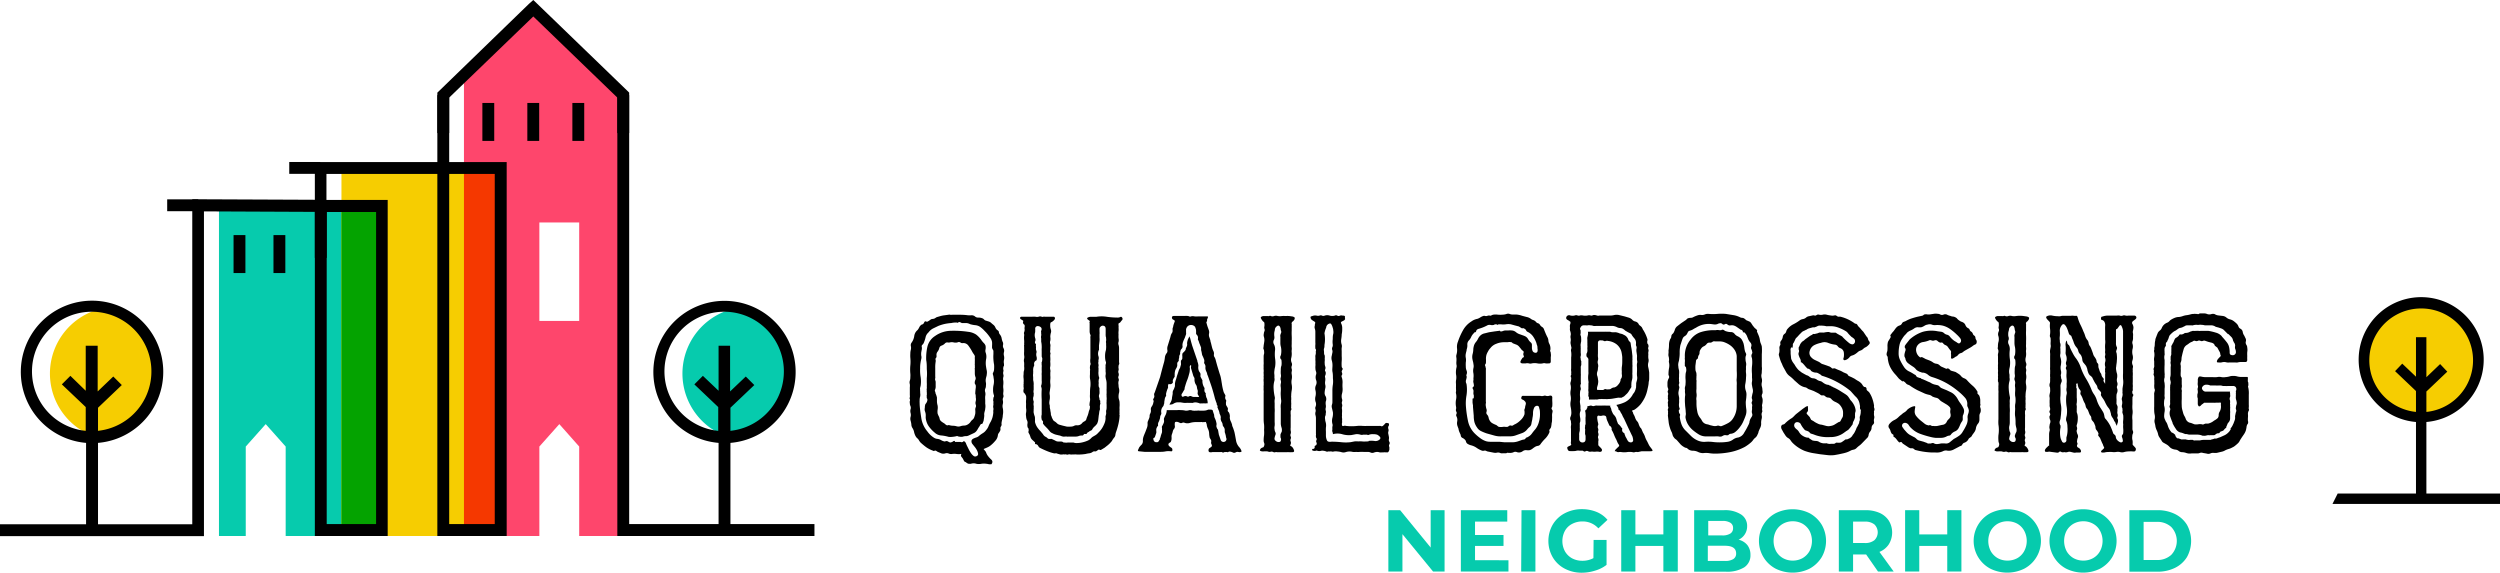 <svg xmlns="http://www.w3.org/2000/svg" viewBox="0 0 293.08 67.14"><defs><style>.cls-1{fill:#fe466c;}.cls-1,.cls-2,.cls-3,.cls-4,.cls-5,.cls-6{fill-rule:evenodd;}.cls-2,.cls-7{fill:#06cbad;}.cls-3{fill:#f6cd01;}.cls-4{fill:#04a300;}.cls-5{fill:#f53800;}</style></defs><g id="Layer_2" data-name="Layer 2"><g id="Layer_1-2" data-name="Layer 1"><path class="cls-1" d="M73.51,62.84H67.9V52.35l-2.33-2.63-2.34,2.63V62.84H54.39V9.13L62.58,1l10.49,10.2L73.4,62l.11.83ZM63.23,26.08V37.62H67.9V26.08Z"/><polygon class="cls-2" points="41.2 62.84 33.49 62.84 33.49 52.35 31.15 49.72 28.81 52.35 28.81 62.84 25.67 62.84 25.67 23.89 44.82 24.27 44.55 62.84 41.2 62.84"/><polygon class="cls-3" points="58.7 62.84 40.03 62.84 40.03 19.92 58.74 19.9 58.7 62.84"/><polygon class="cls-4" points="44.55 62.84 41.2 62.84 40.03 62.84 40.03 24.18 44.82 24.27 44.55 62.84"/><polygon class="cls-5" points="58.7 62.84 54.39 62.84 54.39 19.9 58.74 19.9 58.7 62.84"/><path class="cls-6" d="M0,61.46H22.54V23.36h.7l13.67.06V19H51.27V10.86l.22-.21L62,.46,62.52,0,63,.46,73.55,10.65l.21.21V61.44H95.48v1.4H72.37V11.44L62.52,1.93l-9.86,9.51V19H59.4V62.84H51.27V20.39h-13v3.05l6.49,0h.69V62.84H36.91v-38l-13-.06V62.85H0V61.46ZM44.09,24.85l-5.79,0V61.44h5.79V24.85ZM58,20.39H52.66V61.44H58Z"/><rect x="33.91" y="18.99" width="3.64" height="1.39"/><rect x="19.6" y="23.37" width="3.64" height="1.39"/><rect x="51.27" y="11.15" width="1.39" height="4.45"/><rect x="56.55" y="12.07" width="1.39" height="4.45"/><rect x="61.82" y="12.07" width="1.39" height="4.45"/><rect x="27.38" y="27.56" width="1.39" height="4.45"/><rect x="67.1" y="12.07" width="1.39" height="4.45"/><rect x="32.06" y="27.56" width="1.39" height="4.45"/><rect x="36.91" y="24.13" width="1.39" height="6.1"/><rect x="72.37" y="11.15" width="1.39" height="4.45"/><path class="cls-3" d="M12.21,51.49a7.83,7.83,0,0,1,0-15.38,7.83,7.83,0,0,1,0,15.38Z"/><path class="cls-2" d="M86.36,51.49a7.83,7.83,0,0,1,0-15.38,7.83,7.83,0,0,1,0,15.38Z"/><path class="cls-6" d="M10.09,55.82v6.32h1.4V51.92a8.35,8.35,0,1,0-1.4,0v3.9Zm1.4-5.3V47.8l2.79-2.66-1-1-1.83,1.75V40.53h-1.4v5.28L8.25,44.06l-1,1,2.8,2.66v2.79a7,7,0,1,1,1.4,0Z"/><path class="cls-6" d="M84.24,55.82v6.32h1.39V51.92a8.34,8.34,0,1,0-1.39,0v3.9Zm1.39-5.3V47.8l2.8-2.66-1-1-1.84,1.75V40.53H84.24v5.28L82.4,44.06l-1,1,2.8,2.66v2.79a7,7,0,1,1,1.39,0Z"/><path d="M106.74,48a.55.55,0,0,0,0-.38.92.92,0,0,1-.08-.38.42.42,0,0,1,0-.22.28.28,0,0,0,0-.23.23.23,0,0,1,0-.21.6.6,0,0,0,0-.25c0-.16,0-.31,0-.45s0-.29,0-.46a1.61,1.61,0,0,0,0-.39.64.64,0,0,1,0-.4,1.17,1.17,0,0,0,.06-.42,2.26,2.26,0,0,0,0-.42,5,5,0,0,1,0-.94,4.59,4.59,0,0,0,0-.91,3.38,3.38,0,0,1,0-.47,1.68,1.68,0,0,1,.06-.47,1,1,0,0,0,0-.44.49.49,0,0,1,.1-.41,1.74,1.74,0,0,0,.3-.76,1.08,1.08,0,0,1,.39-.7,1.66,1.66,0,0,0,.19-.3.76.76,0,0,1,.21-.28.24.24,0,0,1,.13-.07.29.29,0,0,0,.14-.08.38.38,0,0,0,.09-.13.42.42,0,0,1,.09-.14.14.14,0,0,1,.15,0,.22.22,0,0,0,.19,0,2.71,2.71,0,0,0,.36-.24.48.48,0,0,1,.21-.06.69.69,0,0,0,.24-.06l.13-.08a.53.53,0,0,1,.15-.08l.42-.12a3.12,3.12,0,0,1,.46-.09l.45-.06a.37.37,0,0,1,.21,0,.9.9,0,0,0,.25,0c.28,0,.58,0,.91,0a6.62,6.62,0,0,1,.91.06,3,3,0,0,0,.44,0,.62.62,0,0,1,.38.12.54.54,0,0,0,.41.15,1.11,1.11,0,0,1,.43.07.49.49,0,0,1,.22.13.54.54,0,0,0,.18.14l.39.12a.74.74,0,0,1,.29.17,3.28,3.28,0,0,0,.26.22.79.79,0,0,1,.23.31.73.73,0,0,0,.22.3c.13.08.19.16.19.24a.48.48,0,0,0,.12.28,1,1,0,0,1,.21.47,1.59,1.59,0,0,0,.15.47.64.64,0,0,1,0,.33.51.51,0,0,0,.06.33.62.62,0,0,1,.06.46.86.86,0,0,0,0,.45,1.08,1.08,0,0,1,0,.47,1.07,1.07,0,0,0,0,.47c0,.1,0,.18,0,.23a.32.32,0,0,0-.08.23.46.46,0,0,0,0,.21.38.38,0,0,1,0,.24.67.67,0,0,0,0,.32.51.51,0,0,1,0,.32.84.84,0,0,0,0,.42,2.6,2.6,0,0,1,0,.46,1.69,1.69,0,0,0,0,.45,1.77,1.77,0,0,1,0,.46.93.93,0,0,0,0,.29.42.42,0,0,1,0,.29.51.51,0,0,0-.06.33.94.94,0,0,1,0,.47.94.94,0,0,0,0,.47,2.11,2.11,0,0,1,0,.83c0,.28-.1.56-.14.84a.67.67,0,0,0,0,.24.39.39,0,0,1-.08.24.36.36,0,0,0-.06.2,1,1,0,0,1,0,.23,1.5,1.5,0,0,1-.18.32.53.53,0,0,0-.12.31,1.18,1.18,0,0,1-.32.64,3.63,3.63,0,0,1-.53.52,1.63,1.63,0,0,1-.4.24l-.42.18a1,1,0,0,0,.12.15l.15.19a1.5,1.5,0,0,0,.26.5,3.11,3.11,0,0,0,.38.41q.24.24,0,.54s-.13,0-.27,0a1.43,1.43,0,0,0-.31-.06,1.94,1.94,0,0,0-.59,0,1.47,1.47,0,0,1-.59,0,1,1,0,0,0-.64,0s-.12,0-.26,0a.63.63,0,0,1-.25-.12.42.42,0,0,0-.14-.09.42.42,0,0,1-.14-.09l-.15-.3-.21-.28a.17.17,0,0,1,0-.15.24.24,0,0,0,0-.18.09.09,0,0,1,0,.06,1.87,1.87,0,0,1-.53,0,1.88,1.88,0,0,0-.53,0,.71.71,0,0,1-.41-.06.58.58,0,0,0-.41,0,.77.77,0,0,1-.4,0L110,53a.53.53,0,0,1-.15-.08l-.12-.08a.2.2,0,0,0-.17,0,.14.14,0,0,1-.17,0,3.45,3.45,0,0,1-.79-.4,7.45,7.45,0,0,1-.69-.57,1.7,1.7,0,0,1-.19-.27.75.75,0,0,0-.21-.24,1.08,1.08,0,0,1-.24-.37,1.72,1.72,0,0,1-.12-.39,1.33,1.33,0,0,0-.18-.42.8.8,0,0,1-.13-.43,2.63,2.63,0,0,0-.09-.44.82.82,0,0,1,0-.44.86.86,0,0,0,0-.45A.9.9,0,0,1,106.74,48Zm1.13-4.79a4.46,4.46,0,0,0,.06,1,3.57,3.57,0,0,1,0,1l-.06.24a.53.53,0,0,0,0,.25.57.57,0,0,0,0,.18.57.57,0,0,1,0,.18,1.06,1.06,0,0,1,0,.43,1.63,1.63,0,0,0-.06.45v.06a.24.24,0,0,0,0,.15.14.14,0,0,0,0-.06.13.13,0,0,1,0-.06.24.24,0,0,0,0,.15v0c0,.59.1,1.19.19,1.79a3.16,3.16,0,0,0,.72,1.61,2.64,2.64,0,0,0,.72.7.9.9,0,0,0,.43.17,1,1,0,0,1,.42.13l.17.09.17.06a.29.29,0,0,0,.22,0,.31.31,0,0,1,.23,0l.21.11a.28.28,0,0,0,.25,0,.38.38,0,0,0,.18-.09.32.32,0,0,1,.18-.06.17.17,0,0,1,.06.12,3.88,3.88,0,0,1,.4,0l.25,0a.31.31,0,0,0,.26,0l.08-.07a.08.08,0,0,1,.1,0,.49.49,0,0,1,.19.23,2.85,2.85,0,0,0,.12.29l.18.36a3.59,3.59,0,0,0,.27.47,1.35,1.35,0,0,0,.34.37.32.32,0,0,0,.36,0,.25.25,0,0,0,.15-.29,1.34,1.34,0,0,0-.15-.42,2.42,2.42,0,0,0-.29-.42l-.23-.29a.5.5,0,0,1-.09-.41.43.43,0,0,1,.21-.21,2.83,2.83,0,0,1,.35-.14.84.84,0,0,0,.35-.21,3.3,3.3,0,0,1,.41-.29,1.27,1.27,0,0,0,.38-.35,1.55,1.55,0,0,0,.3-.5,3.33,3.33,0,0,1,.25-.5,2.88,2.88,0,0,0,.21-.53,3.45,3.45,0,0,0,.09-.56,1,1,0,0,1,0-.26.54.54,0,0,0,0-.26.58.58,0,0,1,0-.3.77.77,0,0,0,0-.27.45.45,0,0,0,0-.23.33.33,0,0,1,0-.23c0-.1,0-.19.06-.26a.29.29,0,0,0,0-.22,1.76,1.76,0,0,1-.09-.6,2.49,2.49,0,0,1,.06-.59,1.89,1.89,0,0,0,0-.82,1.29,1.29,0,0,0-.06-.33q-.06-.21,0-.27a.93.93,0,0,0,.12-.46,3.87,3.87,0,0,0,0-.48,5.17,5.17,0,0,1-.08-.63,4.46,4.46,0,0,1,0-.62c0-.1,0-.19,0-.28a.35.35,0,0,0-.08-.26.91.91,0,0,1-.08-.2s0-.13,0-.23a2.94,2.94,0,0,0,0-.44,1.21,1.21,0,0,0-.15-.41,5.64,5.64,0,0,0-.52-.69l-.36-.37a3.28,3.28,0,0,0-.4-.33,1.24,1.24,0,0,0-.54-.18,3.14,3.14,0,0,1-.61-.12,1.08,1.08,0,0,0-.47-.13h-.5a1.18,1.18,0,0,0-.27-.12.35.35,0,0,0-.16.06.15.15,0,0,1-.18,0,.06.06,0,0,0-.07,0H112a2.58,2.58,0,0,0-.48.06,5.42,5.42,0,0,0-.78.11,5.15,5.15,0,0,0-.74.23l-.62.3a1.52,1.52,0,0,0-.53.46,1.05,1.05,0,0,0-.34.56,3.72,3.72,0,0,1-.21.65.61.61,0,0,1-.17.24.23.23,0,0,0-.07.24.86.86,0,0,1,0,.32l-.06.32a1.75,1.75,0,0,0,0,.4.74.74,0,0,1,0,.39,4.3,4.3,0,0,0-.09.47A3.59,3.59,0,0,0,107.87,43.2Zm.85,3.7c0-.08,0-.16-.07-.23a.68.68,0,0,1,0-.19.18.18,0,0,1,0-.16.19.19,0,0,0,0-.12.91.91,0,0,0,0-.23.68.68,0,0,1,0-.19.49.49,0,0,1,0-.24,1.13,1.13,0,0,0,0-.25,3.87,3.87,0,0,0,0-.48v-.49a5.32,5.32,0,0,0,0-1.06c0-.36,0-.72-.07-1.06a6.09,6.09,0,0,1,.14-1.56,2.06,2.06,0,0,1,.9-1.26,3.3,3.3,0,0,1,1.89-.61,11.36,11.36,0,0,1,2,.12,2.15,2.15,0,0,1,.92.32,2.88,2.88,0,0,1,.66.71,2.37,2.37,0,0,0,.25.29.83.83,0,0,1,.2.32,1.41,1.41,0,0,1,0,.41.67.67,0,0,0,0,.35,0,0,0,0,0,0,0v0a1.46,1.46,0,0,1,.06.83,2.55,2.55,0,0,0,0,.87,4.38,4.38,0,0,0,.08.44,1.28,1.28,0,0,1,0,.44c0,.16-.07.32-.1.48a1.16,1.16,0,0,0,0,.49,1.11,1.11,0,0,1,0,.36c0,.08,0,.2-.08.37a.59.59,0,0,0,0,.39,1,1,0,0,1,0,.46,2.29,2.29,0,0,0,0,.45c0,.14,0,.29,0,.45a1.6,1.6,0,0,1,0,.57c0,.15-.07.32-.11.53a1,1,0,0,0,0,.28,3.4,3.4,0,0,1-.06.46c0,.15-.07.28-.11.39s-.09.16-.15.14-.13.07-.2.2a1.66,1.66,0,0,1-.17.26,2.32,2.32,0,0,1-.22.36.85.85,0,0,1-.35.27l-.58.27a.72.72,0,0,1-.33.07.93.93,0,0,0-.34.06.92.92,0,0,1-.39,0,.39.39,0,0,1-.2-.05.24.24,0,0,0-.19,0,2.82,2.82,0,0,1-.44.07,1.6,1.6,0,0,1-.47,0,4.38,4.38,0,0,0-.85-.16,1.22,1.22,0,0,1-.76-.33,3.73,3.73,0,0,1-.62-.64,2,2,0,0,1-.38-.78,1.55,1.55,0,0,1-.06-.4,2.19,2.19,0,0,0,0-.36,1.7,1.7,0,0,0-.1-.37.74.74,0,0,1,0-.36,1.23,1.23,0,0,1,.07-.44A.82.82,0,0,0,108.72,46.9Zm1.12-.3c0,.16,0,.32,0,.48a2.21,2.21,0,0,0,.08.46,1.52,1.52,0,0,1,0,.47,1.54,1.54,0,0,0,0,.47,2.37,2.37,0,0,0,.14.32.94.94,0,0,1,.1.31.54.54,0,0,0,.23.31,2.11,2.11,0,0,0,.32.21l.12.11.15.1a.19.19,0,0,0,.15,0,.28.28,0,0,1,.18,0,1.55,1.55,0,0,0,.4.06,1.76,1.76,0,0,1,.42.06.8.8,0,0,0,.46,0,1.33,1.33,0,0,1,.45-.08.81.81,0,0,0,.41-.13,1,1,0,0,0,.32-.29,1,1,0,0,1,.23-.26.63.63,0,0,0,.2-.26,3.45,3.45,0,0,0,.13-.44,2.12,2.12,0,0,0,0-.47.67.67,0,0,1,.06-.3.39.39,0,0,0,0-.3.64.64,0,0,1,0-.41,1,1,0,0,0,0-.44c0-.17,0-.31-.06-.44a6.75,6.75,0,0,1,.06-.69,1,1,0,0,0,0-.24.23.23,0,0,0-.06-.16.29.29,0,0,1-.06-.17.84.84,0,0,1,.07-.35.46.46,0,0,0,0-.38,1.31,1.31,0,0,1-.06-.41v-.44a.33.33,0,0,1,0-.17.3.3,0,0,0,0-.16.47.47,0,0,0,0-.17.39.39,0,0,1,0-.14c0-.1,0-.2,0-.32a2.91,2.91,0,0,0,0-.31.49.49,0,0,1,0-.15.61.61,0,0,0,0-.16,1.17,1.17,0,0,0-.17-.28,2.19,2.19,0,0,1-.17-.29,5.69,5.69,0,0,0-.4-.62.71.71,0,0,0-.66-.32.35.35,0,0,1-.3-.08.34.34,0,0,0-.33,0,1,1,0,0,1-.46,0,.83.83,0,0,0-.42,0,.76.76,0,0,1-.32,0,.38.38,0,0,0-.29.14,1,1,0,0,1-.36.23.4.4,0,0,0-.28.28,1.12,1.12,0,0,1-.21.44.58.58,0,0,0-.12.44c0,.11,0,.17,0,.2a1,1,0,0,0-.1.14.21.21,0,0,0,0,.19.81.81,0,0,1,0,.2,3.84,3.84,0,0,0-.05.74c0,.24,0,.49,0,.78v.21a.66.66,0,0,1,0,.21.38.38,0,0,0,0,.24.54.54,0,0,1,.05.22c0,.16,0,.31,0,.45a.93.93,0,0,1-.07.43.23.23,0,0,0,0,.21.46.46,0,0,1,.05.21A2.77,2.77,0,0,1,109.84,46.6Z"/><path d="M119.66,37.41c-.08-.08-.1-.14-.07-.18a.22.22,0,0,1,.13-.1l.22,0,.18,0h.44l.44,0a2.38,2.38,0,0,1,.39,0,.78.78,0,0,0,.37,0,.47.47,0,0,1,.36,0,.2.2,0,0,0,.18,0,.69.69,0,0,1,.22,0h.9c.13,0,.2,0,.23.09a.2.2,0,0,1,0,.2.72.72,0,0,1-.19.21.69.69,0,0,1-.21.14c-.1,0-.14.17-.13.39a1.32,1.32,0,0,0,.07.46.61.61,0,0,1,0,.42,1.76,1.76,0,0,0-.06.46,1.32,1.32,0,0,1,0,.44.6.6,0,0,0,0,.41.81.81,0,0,1,0,.33c0,.1,0,.21,0,.34a.67.67,0,0,0,0,.33.23.23,0,0,1,0,.21.41.41,0,0,0,0,.18.34.34,0,0,0,0,.17.27.27,0,0,1,0,.14.78.78,0,0,1,0,.22.91.91,0,0,0,0,.23,2.55,2.55,0,0,1,0,.44.78.78,0,0,0,0,.41.81.81,0,0,1,0,.33c0,.11,0,.22,0,.34a2.5,2.5,0,0,1,0,.47,2.48,2.48,0,0,0,0,.47,1.69,1.69,0,0,1,0,.45l-.06.46a1,1,0,0,0,0,.45,2.25,2.25,0,0,1,0,.46,2.53,2.53,0,0,0-.06.45,1.1,1.1,0,0,0,.06.31c0,.16,0,.31.05.44a2.82,2.82,0,0,0,.07.44c0,.12,0,.24.08.38a1.16,1.16,0,0,0,.14.34.47.47,0,0,0,.21.25,1.39,1.39,0,0,1,.27.21.7.7,0,0,0,.34.2l.36.1.47.11a2.6,2.6,0,0,0,.5,0,.8.8,0,0,0,.36-.09.61.61,0,0,1,.37-.06.69.69,0,0,0,.6-.3,1,1,0,0,1,.25-.17.4.4,0,0,0,.21-.23,2.24,2.24,0,0,1,.14-.39,3,3,0,0,0,.13-.42,1.23,1.23,0,0,1,.09-.29.72.72,0,0,0,.06-.29.24.24,0,0,0,0-.15.25.25,0,0,1-.05-.15,2.51,2.51,0,0,1,.06-.46,1.21,1.21,0,0,0,0-.38,2.17,2.17,0,0,1,0-.38c0-.3,0-.61.05-.94a3.28,3.28,0,0,0-.05-.94,2.41,2.41,0,0,1,0-.47c0-.17,0-.32,0-.44a.48.48,0,0,0,0-.24.66.66,0,0,1,0-.21.54.54,0,0,1,.05-.24.25.25,0,0,0,0-.22,1.58,1.58,0,0,1,0-.54c0-.2,0-.39,0-.55s0-.31,0-.45,0-.3,0-.46,0-.31,0-.45,0-.3,0-.46a.81.81,0,0,1,0-.2.21.21,0,0,0,0-.19,1,1,0,0,1-.09-.37v-1a.14.14,0,0,1,0-.14.14.14,0,0,0,0-.13l-.21-.15c-.1-.1-.12-.18,0-.23a.64.64,0,0,1,.32-.09l.41,0,.26,0a3.78,3.78,0,0,1,1.26,0,9.11,9.11,0,0,0,1.26.09.66.66,0,0,0,.3-.07c.1-.05.18,0,.24.13a.22.22,0,0,1-.06.26,2.15,2.15,0,0,0-.18.23.33.33,0,0,1-.11.08.26.26,0,0,0-.1.07.85.85,0,0,0,0,.23,1,1,0,0,1,0,.26,1.92,1.92,0,0,1,0,.41,1.64,1.64,0,0,0,0,.38,3.19,3.19,0,0,0,0,.45,1,1,0,0,1,0,.42.52.52,0,0,0,0,.35,1.28,1.28,0,0,1,.06.35v1.7a.31.31,0,0,1,0,.24.38.38,0,0,0-.06.22.78.78,0,0,0,0,.24.48.48,0,0,1,0,.24.44.44,0,0,0,0,.32.52.52,0,0,1,0,.35.33.33,0,0,0,0,.29.37.37,0,0,1,0,.31,1,1,0,0,0,0,.43q0,.27.06.45a1.16,1.16,0,0,1,0,.46,1.63,1.63,0,0,0-.06.45,1.08,1.08,0,0,0,.06.38,1.22,1.22,0,0,1,.06.41,2.4,2.4,0,0,1,0,.37,2.38,2.38,0,0,0,0,.39,2.54,2.54,0,0,0,0,.46.18.18,0,0,0,0,.16.3.3,0,0,1,0,.14,5.75,5.75,0,0,1-.14.94,8.16,8.16,0,0,1-.26.88,1.58,1.58,0,0,0-.09.36.59.59,0,0,1-.15.34,2.12,2.12,0,0,0-.2.28,1,1,0,0,1-.19.26,2.81,2.81,0,0,1-.35.34l-.38.3-.4.24a.17.17,0,0,1-.18,0,.12.12,0,0,0-.15,0l-.12.08-.15.1a.64.64,0,0,1-.2,0,.37.37,0,0,0-.2.07.79.79,0,0,1-.39.16,3.11,3.11,0,0,0-.43.08,5.23,5.23,0,0,1-1.09.06.72.72,0,0,0-.24,0l-.24,0a.66.66,0,0,1-.21,0,.38.38,0,0,0-.25,0,.34.34,0,0,1-.23,0,.43.43,0,0,0-.22,0,.45.45,0,0,0-.23,0,1,1,0,0,1-.26,0l-.33-.09a.36.36,0,0,0-.21-.05.56.56,0,0,1-.22,0,5.31,5.31,0,0,1-.8-.26c-.27-.11-.53-.23-.77-.35a.49.49,0,0,1-.25-.24.41.41,0,0,0-.27-.22c-.08,0-.12,0-.11-.09s0-.08,0-.12l-.33-.3a.83.83,0,0,1-.23-.4,1.63,1.63,0,0,0-.2-.42.34.34,0,0,1,0-.21.36.36,0,0,0,0-.21.23.23,0,0,0-.06-.16.17.17,0,0,1-.06-.12,1,1,0,0,1,0-.42.63.63,0,0,0-.09-.4,1.36,1.36,0,0,1-.08-.42,1.08,1.08,0,0,1,0-.43,1.44,1.44,0,0,0,0-.51,4.67,4.67,0,0,1,0-.52,2.15,2.15,0,0,1,0-.45,2.16,2.16,0,0,0,0-.46A1.07,1.07,0,0,0,120,46a.75.75,0,0,1,0-.37.41.41,0,0,0,0-.22.66.66,0,0,1,0-.21.33.33,0,0,1,0-.17.27.27,0,0,0,0-.13,3.26,3.26,0,0,0,0-.52,1.76,1.76,0,0,1,0-.51c0-.17,0-.32.06-.47a1.85,1.85,0,0,0,0-.47,3.25,3.25,0,0,0,0-.44.86.86,0,0,1,0-.44.93.93,0,0,0,0-.4,2.58,2.58,0,0,1,0-.42c0-.1,0-.2,0-.31s0-.2,0-.3a.35.35,0,0,1,0-.17.3.3,0,0,0,0-.16,2.28,2.28,0,0,0,0-.44,2.42,2.42,0,0,1,0-.47.66.66,0,0,0,0-.21.3.3,0,0,1,0-.22.84.84,0,0,0,.06-.36.45.45,0,0,1,0-.23.8.8,0,0,0,0-.23A.22.22,0,0,0,120,38a.24.24,0,0,1-.06-.14.15.15,0,0,1,0-.14.13.13,0,0,0,0-.13Zm1.58,5.34a.23.23,0,0,1,0,.09.53.53,0,0,1-.06.15,1.05,1.05,0,0,0-.06.33.71.71,0,0,0,0,.14.32.32,0,0,1,0,.13c0,.11,0,.17,0,.19a1.33,1.33,0,0,0,0,.42c0,.12,0,.24,0,.36a1.8,1.8,0,0,1,.06.37,1.09,1.09,0,0,1,0,.18,1.1,1.1,0,0,0,0,.18c0,.14,0,.28,0,.41a.81.81,0,0,0,0,.38.35.35,0,0,1,0,.17.79.79,0,0,0,0,.17.77.77,0,0,0,0,.63.25.25,0,0,1,0,.08.25.25,0,0,0,0,.07.85.85,0,0,0,0,.37.78.78,0,0,1,0,.24.44.44,0,0,1,0,.15.86.86,0,0,0,0,.15,1.2,1.2,0,0,0,0,.28l.06.24.09.27a.5.5,0,0,0,0,.12.49.49,0,0,1,0,.12,1.13,1.13,0,0,1,0,.25.74.74,0,0,0,.06.27,1.74,1.74,0,0,0,.25.49,3.09,3.09,0,0,0,.33.39l.3.36a.71.71,0,0,0,.31.31.7.7,0,0,1,.18.12.41.41,0,0,0,.21.13l.18,0a.33.33,0,0,1,.15,0l.19.09a2.44,2.44,0,0,1,.28.14.62.62,0,0,0,.29.07h.25a.56.56,0,0,1,.3.06c0,.05.12.06.24.06a.78.78,0,0,0,.3,0,.65.65,0,0,1,.16,0h.54a.93.93,0,0,0,.37.06,2.87,2.87,0,0,0,.75-.1,3.28,3.28,0,0,0,.64-.23,1.49,1.49,0,0,0,.33-.27.84.84,0,0,1,.19-.15l.15-.09a1.39,1.39,0,0,0,.36-.25l.26-.27a2.89,2.89,0,0,0,.32-.42,4,4,0,0,0,.27-.55,1.69,1.69,0,0,0,.12-.64.42.42,0,0,1,0-.18l.06-.24a.62.62,0,0,0,0-.24v-.16a1.13,1.13,0,0,0,.06-.36v-.36a1.64,1.64,0,0,1,0-.37.78.78,0,0,1,0-.16,1.45,1.45,0,0,0,0-.34.78.78,0,0,1,0-.16,1,1,0,0,1,0-.28v-.29a1.41,1.41,0,0,1,0-.28c0-.11,0-.21,0-.32s0-.22,0-.32a1.84,1.84,0,0,0-.06-.4,1.8,1.8,0,0,1-.06-.3.62.62,0,0,1,0-.24,1,1,0,0,0,0-.4v-.27a1.42,1.42,0,0,1,0-.33.66.66,0,0,1,0-.21,1.46,1.46,0,0,0,.05-.2.4.4,0,0,0-.05-.23,2.4,2.4,0,0,1-.06-.58,2.37,2.37,0,0,1,.06-.57,1.15,1.15,0,0,0,.06-.37,1.69,1.69,0,0,0,0-.33c0-.1,0-.19,0-.27a.41.41,0,0,1,0-.24.94.94,0,0,0,0-.28c0-.08,0-.17-.05-.27a.49.49,0,0,0,0-.12.5.5,0,0,1,0-.12v-.61q0-.39-.36-.39a.35.35,0,0,0-.24.12.32.32,0,0,0-.12.27,1.09,1.09,0,0,0,0,.18,1,1,0,0,1,0,.15,1,1,0,0,1,0,.28v.41a2.43,2.43,0,0,1,0,.38l-.06.51a.91.91,0,0,0,0,.17,1.42,1.42,0,0,0,0,.16.37.37,0,0,0,0,.11.31.31,0,0,1,0,.08,1,1,0,0,0-.06.78.68.68,0,0,1,0,.4.42.42,0,0,0,0,.18.68.68,0,0,0,0,.37.66.66,0,0,1,0,.21.26.26,0,0,0,0,.19,1.68,1.68,0,0,1,0,.2v.21a1.45,1.45,0,0,0,0,.37,1.2,1.2,0,0,0,.08.36.23.23,0,0,1,0,.09.53.53,0,0,0-.06.24.54.54,0,0,0,0,.22v.21a.31.31,0,0,0,0,.18.37.37,0,0,0,.09.27v.34a1.26,1.26,0,0,1,0,.3l0,.06a.54.54,0,0,0-.06.25.53.53,0,0,0,.06.24.09.09,0,0,0,0,.06l0,.06A.38.38,0,0,0,129,47a.38.38,0,0,0,0,.27h0v.06a0,0,0,0,0,0,0,.83.83,0,0,0-.06.28v.21a.66.66,0,0,1,0,.21,1.13,1.13,0,0,0-.08.34,2.88,2.88,0,0,1-.05.33l-.06.52a1.48,1.48,0,0,1-.15.48l-.21.24a1.22,1.22,0,0,0-.36.43.35.35,0,0,1-.17.12.7.7,0,0,0-.2.12.17.17,0,0,1-.12.06l-.15.15a.09.09,0,0,1,0,.06h-.15a.24.24,0,0,0-.15,0L127,51l-.06.06a.22.22,0,0,0-.15,0,.75.75,0,0,0-.33.06,1,1,0,0,1-.31.06l-.13,0h-.14l-.13,0h-.29l-.12,0h-.08l-.08,0a.17.17,0,0,1-.12,0,.42.42,0,0,0-.18,0h-.18a.12.12,0,0,1-.09,0h0l-.21-.06a.61.61,0,0,0-.22-.07l-.42-.1a1.83,1.83,0,0,1-.4-.17.7.7,0,0,1-.27-.19l-.24-.29-.27-.28a1.41,1.41,0,0,1-.17-.18l-.14-.18V49.6a.66.66,0,0,0,0-.21l-.15-.18a.13.13,0,0,0,0-.07,1,1,0,0,1,0-.54v-.34a.69.69,0,0,0,0-.13.71.71,0,0,1,0-.14c0-.4,0-.79,0-1.17a9.24,9.24,0,0,1,0-1.16.71.71,0,0,0-.06-.31.27.27,0,0,1,0-.12v-.06a.53.53,0,0,0,.06-.24,1.19,1.19,0,0,0,0-.31V44a1.41,1.41,0,0,1,0-.28,1.71,1.71,0,0,0,0-.31v-.33a1.26,1.26,0,0,0,0-.3.58.58,0,0,1,0-.17.18.18,0,0,1,0-.14.79.79,0,0,0,.06-.29.69.69,0,0,0,0-.22.45.45,0,0,1-.06-.19c0-.1,0-.2,0-.3s0-.21,0-.33a2.71,2.71,0,0,1,0-.29,2.64,2.64,0,0,0,0-.29,2.67,2.67,0,0,0-.06-.51c0-.13,0-.25,0-.37a.72.72,0,0,1,0-.33.51.51,0,0,0,0-.21,1,1,0,0,1,0-.16.37.37,0,0,1,0-.21.34.34,0,0,0,0-.36.52.52,0,0,0-.37-.18.29.29,0,0,0-.33.33,1.09,1.09,0,0,1,0,.18,1.1,1.1,0,0,0,0,.18,1.26,1.26,0,0,0-.06.38,1.28,1.28,0,0,0,.09.44s0,0,0,.09,0,.14-.06.23a.32.32,0,0,0,.12.29v0l0,.06a.62.62,0,0,0,0,.24.07.07,0,0,1,0,0s0,0,0,.07a.13.13,0,0,1,0,.08.37.37,0,0,0,0,.11.53.53,0,0,0,.06.24.09.09,0,0,1,0,.06.17.17,0,0,1,0,.12.89.89,0,0,0,0,.46.72.72,0,0,1,0,.45A.43.43,0,0,0,121.24,42.75Z"/><path d="M133.58,52.91c-.16,0-.21-.06-.16-.17l.13-.29a2.6,2.6,0,0,1,.29-.33.62.62,0,0,0,.14-.46,1.44,1.44,0,0,1,.09-.51c.06-.17.13-.33.2-.5l.19-.5a1.15,1.15,0,0,0,.07-.52.58.58,0,0,1,.06-.29l.12-.29a.74.74,0,0,0,.06-.28.55.55,0,0,1,.06-.26.74.74,0,0,0,.09-.46.53.53,0,0,1,.12-.42,1.22,1.22,0,0,0,.18-.49.23.23,0,0,0,0-.21.14.14,0,0,1,0-.18l.09-.18a.39.39,0,0,0,0-.22.46.46,0,0,1,0-.21,1.42,1.42,0,0,0,.08-.18L136,44.2c.15-.59.3-1.17.47-1.76a3.86,3.86,0,0,0,.09-.51,1,1,0,0,1,.18-.49.44.44,0,0,0,.12-.36,1.09,1.09,0,0,1,0-.43l.27-.88a3.64,3.64,0,0,0,.11-.39,1,1,0,0,1,.17-.37.54.54,0,0,0,.06-.25,1.5,1.5,0,0,1,0-.29.75.75,0,0,0,.07-.23,1.17,1.17,0,0,1,.05-.2q.06-.18.12-.33t-.18-.24a.26.26,0,0,1-.14-.26c0-.11.09-.17.23-.17h.94l.32,0a1.73,1.73,0,0,1,.32,0,.46.46,0,0,1,.21.05.23.23,0,0,0,.21,0,.82.82,0,0,1,.41,0,2,2,0,0,0,.44,0h.94c.16,0,.23,0,.2.11s-.07.17-.11.29a.34.34,0,0,1,0,.15l-.08.15.12.43.15.42a.82.82,0,0,1,.06.42.8.8,0,0,0,0,.41l.14.41c0,.14.07.29.1.43s.07.29.11.45a2.37,2.37,0,0,0,.15.4.65.65,0,0,1,.06.39.43.43,0,0,0,.08.33,1.22,1.22,0,0,1,.13.34c.08.3.16.6.25.89s.17.58.27.87.14.65.2,1a6.77,6.77,0,0,0,.22,1q.09.18.18.33a.21.21,0,0,1,0,.18.57.57,0,0,0,0,.22.48.48,0,0,0,.09.19.22.22,0,0,1,0,.2,1.86,1.86,0,0,0,0,.36,1.45,1.45,0,0,0,.12.22.76.76,0,0,1,.09.18.25.25,0,0,1,0,.17.22.22,0,0,0,0,.16.47.47,0,0,0,.09.12.42.42,0,0,1,.09.16,1.08,1.08,0,0,1,.05.21.65.65,0,0,1,0,.24,1.07,1.07,0,0,0,.11.46,2.41,2.41,0,0,1,.16.42c0,.14.09.28.14.43s.1.29.14.45.12.6.18.94a1.56,1.56,0,0,0,.42.85,1.15,1.15,0,0,1,.17.27c.07.14.07.22,0,.24a.6.6,0,0,1-.34,0,.41.41,0,0,0-.3.06.32.32,0,0,1-.33,0,1.08,1.08,0,0,0-.37-.1.21.21,0,0,0-.17.07A.15.15,0,0,1,144,53a.25.25,0,0,1-.15,0,.25.25,0,0,0-.16,0,.24.24,0,0,0-.15,0,.25.25,0,0,1-.3,0,.24.24,0,0,0-.15,0l-.31,0-.3,0-.36,0a.6.6,0,0,1-.34,0,.21.21,0,0,1-.1-.23.29.29,0,0,1,.1-.23,1.35,1.35,0,0,0,.25-.18q.09-.09,0-.27a.4.4,0,0,1-.05-.23.52.52,0,0,0,0-.26l-.08-.14-.08-.13a2.83,2.83,0,0,1-.07-.53,1.34,1.34,0,0,0-.14-.53,1.7,1.7,0,0,1-.13-.4c0-.14-.07-.27-.11-.39a.19.19,0,0,0-.15,0,.33.33,0,0,1-.15,0,.25.25,0,0,1-.16,0,.19.19,0,0,0-.12,0l-.3,0h-.3a2.68,2.68,0,0,0-.66.09,1,1,0,0,1-.65,0,.33.33,0,0,0-.29,0,.31.31,0,0,1-.28,0,1.2,1.2,0,0,0-.32-.12c-.15,0-.24,0-.26.12a1.09,1.09,0,0,0,0,.36.43.43,0,0,1-.09.34.71.71,0,0,0-.15.3,1.71,1.71,0,0,1-.09.3.87.87,0,0,0-.06.32,1.65,1.65,0,0,1,0,.32,1,1,0,0,1-.1.32A.92.92,0,0,0,137,52a.25.25,0,0,0,.05.28,1.11,1.11,0,0,0,.26.2.27.27,0,0,1,.13.24c0,.12,0,.19-.16.19a2,2,0,0,0-.6,0,2.88,2.88,0,0,1-.59.06q-.33,0-.66,0l-.67,0-.59,0Zm1.64-1.55a.47.47,0,0,0,.06.33.3.3,0,0,0,.28.15h.06l.06,0a.31.31,0,0,0,.19-.16.83.83,0,0,1,.11-.17.12.12,0,0,1,0-.09,1.14,1.14,0,0,0,.09-.26,1.9,1.9,0,0,1,.09-.29l.06-.18a1.6,1.6,0,0,0,0-.36.57.57,0,0,0,0-.18.25.25,0,0,1,0-.16,2.81,2.81,0,0,0,.18-.35.62.62,0,0,0,.06-.37.56.56,0,0,1,0-.23l.11-.26a1.38,1.38,0,0,0,.21-.7v0h.12l.09,0,.16,0h.18l.15,0H138a2,2,0,0,1,.43,0,2.23,2.23,0,0,1,.54.06l.09,0h.1a1,1,0,0,0,.27-.06h.21a.6.6,0,0,0,.27.06.69.69,0,0,0,.25,0h.18a1.26,1.26,0,0,1,.3,0l.23,0h.23a1.19,1.19,0,0,0,.54-.12h.06l.09,0c.19,0,.3,0,.34.06s.06,0,.06.12l.09.28a.53.53,0,0,1,.06.24.75.75,0,0,0,.09.33,2.19,2.19,0,0,1,.18.58.31.31,0,0,1,0,.18.78.78,0,0,0,0,.24l.09.22s.07.07.07.09a1,1,0,0,1,.06.27l.06.33.12.34.09.27a.35.35,0,0,0,.36.24.39.39,0,0,0,.25-.12l.06-.12a.27.27,0,0,0,0-.18.94.94,0,0,1-.06-.28,3.93,3.93,0,0,0-.13-.45.25.25,0,0,0,0-.08.3.3,0,0,1,0-.1.64.64,0,0,0-.15-.46s-.07-.08-.09-.18a.75.75,0,0,0-.09-.33.86.86,0,0,1-.15-.43.61.61,0,0,0,0-.27,1.17,1.17,0,0,0-.09-.24.48.48,0,0,1-.06-.21,1.56,1.56,0,0,0-.15-.4.21.21,0,0,0-.07-.15v-.09a.33.33,0,0,0,0-.15l-.09-.16a.27.27,0,0,1,0-.12l-.06-.13-.06-.17-.09-.27c-.1-.41-.21-.8-.33-1.19s-.27-.8-.43-1.27q-.06-.18-.15-.39c0-.14-.09-.28-.14-.41a1,1,0,0,1-.07-.35.78.78,0,0,0,0-.24,1.38,1.38,0,0,0-.06-.16.37.37,0,0,1-.09-.21.65.65,0,0,0,0-.36c-.05-.12-.09-.23-.14-.34a.92.92,0,0,1-.12-.34,3,3,0,0,0-.09-.41,2.17,2.17,0,0,1,0-.25.75.75,0,0,0-.08-.24,2.33,2.33,0,0,0-.12-.3l-.09-.28-.09-.18a.05.05,0,0,0,0,0,.07.07,0,0,1,0,0v-.06a.6.6,0,0,0,0-.27.53.53,0,0,0-.15-.24l-.06-.1V38.8a.13.13,0,0,1,0-.09,1.83,1.83,0,0,0-.12-.39.58.58,0,0,0-.45-.22.56.56,0,0,0-.55.34.53.53,0,0,0-.06.24,1.39,1.39,0,0,1,0,.27.65.65,0,0,1,0,.25l-.15.42c-.06.12-.12.26-.18.41a1.27,1.27,0,0,0-.09.47.42.42,0,0,1-.12.42.42.42,0,0,0-.11.22,1.08,1.08,0,0,1-.05.21.42.42,0,0,1,0,.18.52.52,0,0,0-.1.26c0,.09,0,.19-.05.29v.21l-.06.09a.47.47,0,0,0-.12.18c0,.06,0,.11,0,.14s0,.07,0,.11v.09l-.09.24a1,1,0,0,0-.15.3,1.71,1.71,0,0,0-.06.37.5.5,0,0,1,0,.12.49.49,0,0,0,0,.12.54.54,0,0,0,0,.11.26.26,0,0,1-.07.1,2.1,2.1,0,0,0-.13.26.48.48,0,0,0,0,.29A.36.36,0,0,1,137,45l-.06.15a.78.78,0,0,0,0,.24.83.83,0,0,1-.09.25l-.09.27-.06.24v.15a.23.23,0,0,1,0,.13.71.71,0,0,0-.15.33l-.06.36c0,.1,0,.2-.05.29a.46.46,0,0,1-.11.26.86.86,0,0,0-.18.76.48.48,0,0,1-.06.21A.63.63,0,0,0,136,49l-.12.37a1.18,1.18,0,0,0-.12.27.2.2,0,0,1,0,.09.22.22,0,0,0,0,.09v.12l0,0a.28.28,0,0,0-.15.22.33.33,0,0,0-.06.19v.17a.57.57,0,0,1,0,.24l-.09.27-.09.25,0,0Zm2.31-4a1.37,1.37,0,0,1-.31.07.1.1,0,0,1-.07,0l-.05,0a.85.85,0,0,1,.09-.18,1.39,1.39,0,0,0,.2-.51c0-.18.06-.37.08-.55a.78.78,0,0,0,0-.24l.06-.17a.89.89,0,0,1,.09-.16l.12-.34a1.42,1.42,0,0,0,0-.16,1,1,0,0,0,0-.17l.06-.28.09-.27.09-.33.09-.27.1-.31a1.18,1.18,0,0,1,.12-.27,1.65,1.65,0,0,0,.09-.21q0-.09.06-.21a1,1,0,0,0,0-.28v-.24a.52.52,0,0,0,.17-.27,2.17,2.17,0,0,1,0-.25.42.42,0,0,1,0-.18.17.17,0,0,1,0-.1l.06-.11A1.5,1.5,0,0,0,139,41a.54.54,0,0,1,.06-.25,1.22,1.22,0,0,0,.1-.24.61.61,0,0,0,0-.27,2,2,0,0,1,.12-.49l.09-.18.09-.15a.48.48,0,0,0,.06.21l.12.46.12.42.31.91.3.88s0,0,0,0a.15.15,0,0,1,0,.08,1.42,1.42,0,0,1,.12.52,1,1,0,0,0,0,.38.83.83,0,0,0,.16.37.37.37,0,0,1,.09.25,1.12,1.12,0,0,0,0,.27l.16.3.06.11a.16.16,0,0,1,0,.08,1.46,1.46,0,0,0,.24.81.3.3,0,0,1,0,.16,1.62,1.62,0,0,0,0,.21.43.43,0,0,0,.14.24.31.31,0,0,1,0,.18,1.17,1.17,0,0,1,.05.2.48.48,0,0,0,.07.2.91.91,0,0,1,.06.16,3,3,0,0,1,.06.35.27.27,0,0,0,0,.12l0,0a.31.31,0,0,0-.18,0h-.18a.42.42,0,0,0-.18,0l-.12,0h-.12a.35.35,0,0,1-.16,0h0a1.42,1.42,0,0,0-.51-.12,1,1,0,0,0-.3.06.21.21,0,0,1-.13,0h-.27l-.12,0a.17.17,0,0,0-.12,0l-.21,0H139a.24.24,0,0,1-.15,0h-.06l-.38-.06-.44,0A1.08,1.08,0,0,0,137.53,47.35Zm1.21-1.51a2.94,2.94,0,0,1-.18.3.26.26,0,0,0,0,.31c0,.06.12.07.26,0a.41.41,0,0,1,.31,0,.26.26,0,0,0,.28,0,.25.25,0,0,1,.27,0,.67.67,0,0,0,.2.07,2,2,0,0,0,.35,0,.7.7,0,0,0,.28,0c.08,0,.08-.08,0-.14a.46.46,0,0,1-.11-.33.72.72,0,0,0,0-.33,1.18,1.18,0,0,1-.08-.31.71.71,0,0,0-.1-.3.87.87,0,0,1-.14-.29,1.25,1.25,0,0,1-.05-.32.41.41,0,0,0-.06-.3.94.94,0,0,1-.12-.3l-.21-.7a.44.44,0,0,1,0-.26c0-.15,0-.19-.11-.1a.32.32,0,0,0-.05.25.85.85,0,0,1,0,.29c0,.24-.08.45-.12.61a5,5,0,0,1-.22.65c-.08.21-.15.43-.21.65a.87.87,0,0,0-.06.32A.87.87,0,0,1,138.74,45.84Z"/><path d="M148.45,52.91h-.23a1,1,0,0,1-.3,0,.5.5,0,0,1-.22-.09s0-.11.08-.21a.53.53,0,0,1,.24-.15q.12,0,.18-.21a.44.44,0,0,0,0-.32.72.72,0,0,1-.06-.29,4,4,0,0,1,.05-.62,4,4,0,0,0,0-.62,4,4,0,0,0,0-.62,4.13,4.13,0,0,1-.05-.63c0-.2,0-.4,0-.59s0-.4,0-.62,0-.43,0-.62,0-.4,0-.62v-.61a1.53,1.53,0,0,0,0-.3,1.55,1.55,0,0,1,0-.31,1.53,1.53,0,0,1,0-.3,1.53,1.53,0,0,0,0-.3.24.24,0,0,0,0-.15.28.28,0,0,1,0-.16.41.41,0,0,1,0-.16.47.47,0,0,0,0-.17.44.44,0,0,1,0-.14.41.41,0,0,0,0-.16.39.39,0,0,0,0-.14.47.47,0,0,1,0-.17,1.53,1.53,0,0,0,0-.3,1.53,1.53,0,0,1,0-.3,1.71,1.71,0,0,1,0-.31,1.53,1.53,0,0,0,0-.3c0-.1,0-.21,0-.32s0-.21,0-.32a1,1,0,0,1,.05-.3,1,1,0,0,0,0-.3.49.49,0,0,0-.06-.25.31.31,0,0,1,0-.24c0-.18.05-.39.08-.63a1.29,1.29,0,0,0-.05-.61.69.69,0,0,1,0-.32.82.82,0,0,1,.07-.29.39.39,0,0,0,0-.3.52.52,0,0,1,0-.3,1.73,1.73,0,0,0,0-.32.23.23,0,0,0-.15-.23,1.79,1.79,0,0,1-.18-.24c-.08-.12-.11-.2-.09-.25s.16-.15.35-.15h.44a.46.46,0,0,0,.19,0,.2.2,0,0,1,.2,0,.49.49,0,0,0,.37,0,.73.73,0,0,1,.44,0,1.47,1.47,0,0,0,.47,0,2.68,2.68,0,0,1,.44,0,2.85,2.85,0,0,1,.44,0l.36.05a.55.55,0,0,1,.27.13c0,.05,0,.1,0,.17l-.11.17a.43.43,0,0,1-.14.13.24.24,0,0,0-.1.14.21.21,0,0,0,0,.15.61.61,0,0,1,0,.15,3,3,0,0,1,0,.31c0,.1,0,.2,0,.3a6,6,0,0,0,0,.62,6.13,6.13,0,0,1,0,.62v.35a2.34,2.34,0,0,0,0,.38,1.18,1.18,0,0,1,0,.31,1,1,0,0,0,0,.3,2,2,0,0,1-.05.62.88.88,0,0,0,.05.59.49.49,0,0,1,0,.37.47.47,0,0,0,0,.33.58.58,0,0,1,0,.32.86.86,0,0,0,0,.32,1.52,1.52,0,0,1,0,.6,1.57,1.57,0,0,0,0,.61,1.89,1.89,0,0,1,0,.67,3.68,3.68,0,0,0-.06.66.43.43,0,0,0,0,.17.47.47,0,0,1,0,.17.35.35,0,0,1,0,.13.47.47,0,0,0,0,.17.39.39,0,0,0,0,.14.41.41,0,0,1,0,.16.78.78,0,0,1,0,.14.91.91,0,0,0,0,.17.39.39,0,0,0,0,.18.23.23,0,0,1,0,.21l-.06.11a.17.17,0,0,0,0,.1,1.55,1.55,0,0,0,0,.31,1.53,1.53,0,0,1,0,.3c0,.22,0,.44,0,.64s0,.4,0,.6a1.73,1.73,0,0,0,0,.37.62.62,0,0,1,0,.36.39.39,0,0,0,0,.32.33.33,0,0,1,0,.29.39.39,0,0,0,0,.3.42.42,0,0,1,0,.31c-.06.14-.07.21,0,.22a.48.48,0,0,1,.2.14,1,1,0,0,1,.18.33c.06.16,0,.25-.18.25l-.14,0a.41.41,0,0,1-.16,0l-.14,0a.47.47,0,0,0-.17,0l-.59,0h-.59a.46.46,0,0,0-.21,0,.3.3,0,0,1-.21,0,.45.45,0,0,0-.31-.06.44.44,0,0,1-.3,0A.61.61,0,0,0,148.45,52.91Zm.91-13.11a.57.57,0,0,0,0,.59,1.2,1.2,0,0,1,.12.63,4.18,4.18,0,0,0,0,1,3.17,3.17,0,0,1,0,1,2.67,2.67,0,0,0-.08.45,1.51,1.51,0,0,0,0,.46,3,3,0,0,1,0,.36.81.81,0,0,1,0,.36,2.67,2.67,0,0,0-.09.92,5.75,5.75,0,0,0,.12.91.66.66,0,0,1,0,.37,1.9,1.9,0,0,0,0,.41c0,.19,0,.37,0,.56a3.6,3.6,0,0,1,0,.57v1.09a2.14,2.14,0,0,1,0,.45,1,1,0,0,0,0,.46q0,.12.09.3a.39.39,0,0,1,0,.3,1.81,1.81,0,0,0-.11.43c0,.12.07.23.23.33s.38.09.47,0a.43.43,0,0,0,0-.47c0-.06,0-.17,0-.32a1.1,1.1,0,0,1,.14-.32.93.93,0,0,0,0-.47,1.94,1.94,0,0,1-.1-.47c0-.28,0-.58,0-.89s0-.63,0-.93a2.31,2.31,0,0,1,0-.46,2.14,2.14,0,0,0,.05-.45,4.89,4.89,0,0,1-.05-.55,3.25,3.25,0,0,1,0-.54,3.44,3.44,0,0,0,0-.46,1.17,1.17,0,0,1,0-.45.65.65,0,0,0,0-.37.49.49,0,0,1,0-.36.84.84,0,0,0,0-.39,3.22,3.22,0,0,1,0-.43c0-.18,0-.37.08-.57a2.3,2.3,0,0,0,0-.58.21.21,0,0,0-.07-.17.15.15,0,0,1-.06-.13.25.25,0,0,1,0-.19,1.34,1.34,0,0,0,.07-.18,2.44,2.44,0,0,0,0-.91,1.68,1.68,0,0,1-.07-.5v-.5a1.62,1.62,0,0,0,0-.21.48.48,0,0,1,0-.21,1.55,1.55,0,0,1,.08-.23.34.34,0,0,0,0-.26.71.71,0,0,1-.05-.23.62.62,0,0,0-.08-.24.29.29,0,0,0-.15-.14c-.06,0-.14,0-.24.1a.54.54,0,0,0-.2.31c0,.14-.05.26-.07.38a2,2,0,0,0,0,.46A.7.7,0,0,1,149.36,39.8Z"/><path d="M154.06,37.68l-.22-.14a.44.44,0,0,1-.18-.22c-.06-.15,0-.22.05-.23L154,37a1,1,0,0,1,.35,0,.67.67,0,0,0,.34,0,.33.33,0,0,1,.29,0,.39.39,0,0,0,.32,0,.93.93,0,0,1,.59,0,1.08,1.08,0,0,0,.59,0,.29.29,0,0,1,.29,0,.3.3,0,0,0,.32,0,.5.5,0,0,1,.3,0c.14,0,.24,0,.28.1s0,0,0,.12,0,.14,0,.1a.12.12,0,0,1,0,.13l-.1.11-.26.13c-.11.06-.14.13-.08.23a1.28,1.28,0,0,1,.12.62,2.91,2.91,0,0,1-.06.66q0,.24-.06.6a1.42,1.42,0,0,0,.06.61.74.74,0,0,1,0,.36,2.31,2.31,0,0,0,0,.37c0,.1,0,.2,0,.3s0,.2,0,.3a4.08,4.08,0,0,1,0,.61,4.07,4.07,0,0,0,0,.61.26.26,0,0,0,.08.19.16.16,0,0,1,0,.2q-.12.21-.06.3c.06.15.06.25,0,.32a.29.29,0,0,0,0,.29,1.86,1.86,0,0,1,.08.62,3.78,3.78,0,0,0,0,.59,1.89,1.89,0,0,1-.06.67,1.16,1.16,0,0,0,0,.64.44.44,0,0,1,0,.3.44.44,0,0,0,0,.3.48.48,0,0,1,0,.31.61.61,0,0,0,0,.3,2.4,2.4,0,0,1,0,.37,2.19,2.19,0,0,0,0,.36,1,1,0,0,0,0,.3,1.1,1.1,0,0,1,0,.31.77.77,0,0,1,0,.25.47.47,0,0,0,0,.26c0,.1.09.13.2.09a.42.42,0,0,1,.26,0,5.8,5.8,0,0,0,1.33,0,3.11,3.11,0,0,1,.61,0,6.4,6.4,0,0,0,.64,0h1.36a.43.43,0,0,1,.24.05s.11,0,.21-.11a2,2,0,0,0,.2-.21.22.22,0,0,1,.26-.06c.06,0,.1,0,.11,0s0,0,.07.08a.3.3,0,0,1-.06.3.47.47,0,0,0,0,.31.44.44,0,0,1,0,.3.52.52,0,0,0,0,.3l.06.3a.81.81,0,0,1,0,.31.41.41,0,0,0,.06.3.3.3,0,0,1,0,.29.31.31,0,0,0,0,.32s0,.13,0,.29a.68.68,0,0,1-.12.28.21.21,0,0,1-.2.05h-.19a.47.47,0,0,0-.17,0,.47.47,0,0,1-.17,0,1,1,0,0,1-.3,0,1,1,0,0,0-.3-.05,1.12,1.12,0,0,0-.37.08.51.51,0,0,1-.36,0,.78.78,0,0,0-.4-.08l-.42,0a3.33,3.33,0,0,0-.46,0,3.19,3.19,0,0,1-.45,0,1.73,1.73,0,0,1-.38,0,1.73,1.73,0,0,0-.38-.05,1.5,1.5,0,0,0-.47.08.83.83,0,0,1-.47,0,2.11,2.11,0,0,0-.45-.08,1.36,1.36,0,0,0-.46,0,.36.36,0,0,1-.24,0,.78.78,0,0,0-.24,0,.58.58,0,0,0-.19,0,.27.27,0,0,1-.21,0,1.11,1.11,0,0,0-.3-.08.7.7,0,0,0-.31,0,.75.75,0,0,1-.42,0,.23.23,0,0,0-.21,0,.48.48,0,0,1-.22,0c-.16,0-.22-.07-.18-.22h.06a.22.22,0,0,0,.22-.13c0-.09,0-.16,0-.2a.28.28,0,0,1,.12-.08.13.13,0,0,0,.09-.1.25.25,0,0,0,0-.25.28.28,0,0,1,0-.27.23.23,0,0,0,0-.23.29.29,0,0,1-.06-.19.33.33,0,0,1,0-.15.38.38,0,0,0,0-.16v-.6c0-.23,0-.43,0-.62s0-.4,0-.63a1.27,1.27,0,0,0-.05-.34.71.71,0,0,1,0-.38.55.55,0,0,0,0-.31.39.39,0,0,1,0-.3.77.77,0,0,0,0-.61,1.22,1.22,0,0,1,0-.63,1.51,1.51,0,0,0,0-.67.88.88,0,0,1,.06-.64.75.75,0,0,0,0-.61,1,1,0,0,1,0-.6.54.54,0,0,0,0-.37,1.08,1.08,0,0,1-.07-.36,1.53,1.53,0,0,1,0-.3,1.55,1.55,0,0,0,0-.31,1.71,1.71,0,0,0,0-.31,1.91,1.91,0,0,1,0-.32,1.15,1.15,0,0,1,0-.31,1,1,0,0,0,.05-.3.75.75,0,0,1,0-.2.21.21,0,0,0,0-.19l-.06-.11a.2.2,0,0,1,0-.11,1.53,1.53,0,0,1,0-.3,1.53,1.53,0,0,0,0-.3v-.64c0-.1,0-.2,0-.3s0-.21,0-.31a1.13,1.13,0,0,0-.06-.36.56.56,0,0,1,0-.36c0-.08,0-.19.06-.31A.26.26,0,0,0,154.06,37.68Zm1.21,1.4a4.2,4.2,0,0,1,.06.69,3.71,3.71,0,0,1-.06.67c0,.14,0,.28-.05.41s0,.28,0,.44,0,.25.08.38a1.69,1.69,0,0,1,0,.38,1.27,1.27,0,0,1,0,.28,1.43,1.43,0,0,0,0,.29.9.9,0,0,0,.06.34.47.47,0,0,1,0,.33.23.23,0,0,0,0,.23.35.35,0,0,1,.06.23.6.6,0,0,1-.06.27.32.32,0,0,0,0,.27,1.7,1.7,0,0,1,0,.37,1.07,1.07,0,0,0,0,.44.82.82,0,0,1,0,.44,3.27,3.27,0,0,0-.07.48.72.72,0,0,0,.13.46h0a.76.76,0,0,1,0,.6,1.51,1.51,0,0,0,0,.37.9.9,0,0,1,0,.36.56.56,0,0,0,0,.32.56.56,0,0,1,0,.32c0,.12,0,.23-.07.35a.89.89,0,0,0,0,.37c0,.17.07.32.09.46a1.41,1.41,0,0,1,0,.49,3.87,3.87,0,0,0,0,.48v.48a1.39,1.39,0,0,0,.14.58c.07.12.24.16.53.12a10.79,10.79,0,0,1,1.12.06,5,5,0,0,0,1.09,0l.46-.09a1.69,1.69,0,0,1,.45,0,2.42,2.42,0,0,1,.47,0,2.42,2.42,0,0,0,.47,0s0,0,.12,0,.17,0,.16-.06a2.57,2.57,0,0,1,.66,0,.71.71,0,0,0,.64-.18.21.21,0,0,0,0-.32,1,1,0,0,0-.3-.23,1.5,1.5,0,0,0-.49-.06,1.14,1.14,0,0,0-.45.06c-.11.05-.18.06-.22,0a.79.79,0,0,0-.21,0,2.58,2.58,0,0,0-.29,0,.48.48,0,0,1-.29,0,1.39,1.39,0,0,0-.54-.06l-.52.1a2.77,2.77,0,0,1-1.1-.1,2,2,0,0,0-1.08,0,.67.67,0,0,0-.06-.28.48.48,0,0,1,0-.29,1.22,1.22,0,0,1,0-.32.5.5,0,0,0,0-.32,1.38,1.38,0,0,1,0-.7,1.85,1.85,0,0,0,.06-.66l-.12-.52a.69.69,0,0,1,0-.35.91.91,0,0,0,.06-.32q0-.33,0-.66c0-.23,0-.45,0-.67a4.35,4.35,0,0,1,.06-.74,2.88,2.88,0,0,0,0-.72c0-.26,0-.51-.05-.75s0-.5,0-.76a2,2,0,0,0-.08-.58,1.06,1.06,0,0,1,0-.58l.06-.31a.57.57,0,0,0,0-.32.45.45,0,0,1,0-.34.57.57,0,0,0,.05-.33,2.2,2.2,0,0,1,0-.62c0-.19,0-.4.06-.62a1.16,1.16,0,0,0,0-.41c0-.15-.06-.3-.1-.44a1.28,1.28,0,0,0-.15-.31c-.06-.08-.17-.08-.31,0a.52.52,0,0,0-.27.43A2.52,2.52,0,0,0,155.27,39.08Z"/><path d="M170.74,43.11a.7.7,0,0,0,0-.38,1.69,1.69,0,0,1,0-.38,2.77,2.77,0,0,0,0-.39.74.74,0,0,1,0-.37,1.85,1.85,0,0,0,.07-.77,1.61,1.61,0,0,1,.11-.77,7.41,7.41,0,0,1,.58-1.31,2.83,2.83,0,0,1,1-1.06,1.68,1.68,0,0,1,.69-.3,1.42,1.42,0,0,0,.35-.17,1.62,1.62,0,0,1,.35-.17.34.34,0,0,1,.21,0,.39.39,0,0,0,.22,0,1,1,0,0,1,.27-.06.25.25,0,0,0,.24,0,.67.67,0,0,1,.24-.09,1.94,1.94,0,0,1,.54,0,3,3,0,0,0,.53,0,1.64,1.64,0,0,0,.44-.07.55.55,0,0,1,.44,0,.81.81,0,0,0,.33.05l.33,0a2,2,0,0,1,.4.05,2.28,2.28,0,0,1,.36.1l.53.14a1.22,1.22,0,0,1,.47.2.88.88,0,0,0,.3.16.72.72,0,0,1,.31.2.48.48,0,0,0,.26.18.35.35,0,0,1,.22.18.75.75,0,0,0,.25.25.49.49,0,0,1,.21.24q.09.24.18.45c.06.15.13.3.21.46a1,1,0,0,1,.14.42.92.92,0,0,0,.11.4,1.22,1.22,0,0,1,.12.73.17.17,0,0,0,0,.18.46.46,0,0,1,.05.21,1.25,1.25,0,0,1,0,.45v.49c0,.18-.09.26-.28.24a1.35,1.35,0,0,1-.33,0,.53.53,0,0,0-.33,0,1.67,1.67,0,0,1-.63,0,1.77,1.77,0,0,0-.65,0,.6.6,0,0,1-.35,0,.89.89,0,0,0-.37,0h-.29a.46.46,0,0,1-.29-.06.21.21,0,0,1,0-.24.64.64,0,0,1,.12-.21c.06-.12.13-.19.2-.2s.06-.1,0-.26a.31.31,0,0,1,0-.23.29.29,0,0,0,0-.22l-.14-.11a.44.44,0,0,1-.13-.14l-.23-.28a.85.85,0,0,0-.29-.23l-.39-.15a.28.28,0,0,1-.14-.09.12.12,0,0,0-.1-.06,1,1,0,0,0-.44,0l-.44,0a2.35,2.35,0,0,0-.88.18,1.51,1.51,0,0,0-.7.51,1.61,1.61,0,0,0-.27.38,2.07,2.07,0,0,0-.19.41,1.85,1.85,0,0,0-.06.44,3.61,3.61,0,0,1,0,.44.25.25,0,0,1-.07.21s-.07.12,0,.25,0,.13.06.21a1,1,0,0,1,0,.24c0,.16,0,.31,0,.44s0,.28,0,.44c0,.32,0,.64,0,1s0,.63,0,.95c0,.1,0,.21,0,.32s0,.22,0,.32a1.79,1.79,0,0,0,0,.23.4.4,0,0,1,0,.19.81.81,0,0,0,0,.34,1.51,1.51,0,0,0,.07.33.52.52,0,0,1,0,.35.31.31,0,0,0,.09.32.73.73,0,0,1,.16.33.93.93,0,0,0,.12.33.84.84,0,0,0,.35.35,3,3,0,0,0,.44.2l.15.12a.38.38,0,0,0,.15.09,1.39,1.39,0,0,0,.48,0,.93.93,0,0,1,.26,0,.85.85,0,0,0,.23,0,.2.2,0,0,0,.15-.06.38.38,0,0,1,.15-.09.34.34,0,0,1,.17,0,.2.2,0,0,0,.17,0l.12-.07a.53.53,0,0,1,.15-.08,2.41,2.41,0,0,0,.68-.5,1.61,1.61,0,0,0,.44-.68,1.9,1.9,0,0,0,0-.37.3.3,0,0,1,0-.21,1,1,0,0,0,.07-.21c0-.12.05-.25.08-.38a.36.36,0,0,0-.11-.35.67.67,0,0,0-.29-.2c-.13-.05-.16-.15-.1-.31a.19.19,0,0,1,.24-.12l.3,0h1.28l.39,0a.7.7,0,0,0,.37,0,.42.42,0,0,1,.31,0,.68.68,0,0,0,.32,0c.27-.09.4,0,.4.21a3.59,3.59,0,0,0,0,.47,3.59,3.59,0,0,1,0,.47.37.37,0,0,1-.06.21.2.2,0,0,0,0,.21l.09.15s0,.09,0,.16a1.52,1.52,0,0,0-.06.42,3,3,0,0,1,0,.42c0,.17,0,.32-.05.47a2.78,2.78,0,0,1-.07.48.53.53,0,0,1-.08.15l-.11.15a.24.24,0,0,0,0,.15.24.24,0,0,1,0,.15,2.32,2.32,0,0,1-.48.73,4.77,4.77,0,0,0-.55.64.46.46,0,0,1-.32.22.82.82,0,0,0-.32.11,2.73,2.73,0,0,0-.3.21,1.06,1.06,0,0,1-.33.18,1.24,1.24,0,0,1-.43,0,.64.64,0,0,0-.42.14.72.72,0,0,1-.67.09.44.44,0,0,0-.35,0,.86.86,0,0,1-.35.09.41.41,0,0,1-.16,0l-.14,0a.24.24,0,0,0-.15,0,.25.25,0,0,1-.15.05h-.37a.6.6,0,0,1-.36-.07.7.7,0,0,0-.32,0,.86.86,0,0,1-.35,0l-.76-.15-.18-.08a.3.3,0,0,0-.21,0,.66.66,0,0,1-.21,0,2.78,2.78,0,0,1-.64-.33,2,2,0,0,0-.64-.3A1.37,1.37,0,0,1,172,52a.51.51,0,0,1-.14-.23.44.44,0,0,0-.15-.25.89.89,0,0,0-.24-.17.37.37,0,0,1-.22-.26c0-.13-.08-.25-.12-.35a1.74,1.74,0,0,1-.13-.36c0-.12-.07-.24-.11-.37a1,1,0,0,1-.06-.6.9.9,0,0,0-.09-.61.29.29,0,0,1,0-.26.29.29,0,0,0,0-.26.36.36,0,0,1-.05-.3.72.72,0,0,0,0-.33,2.27,2.27,0,0,1,0-.78,1.68,1.68,0,0,0,0-.74.44.44,0,0,1,0-.23.61.61,0,0,0,0-.22.78.78,0,0,0,0-.14.91.91,0,0,1,0-.17c0-.1,0-.22,0-.36a1.76,1.76,0,0,1,0-.4,1.84,1.84,0,0,0,0-.74A2.49,2.49,0,0,1,170.74,43.11ZM171.92,45a4.42,4.42,0,0,1,0,1.36,5.21,5.21,0,0,0-.06,1.37,12.74,12.74,0,0,0,.24,1.64,2.88,2.88,0,0,0,.79,1.45,5.53,5.53,0,0,0,.62.53,2.39,2.39,0,0,0,.72.38,1.89,1.89,0,0,0,.47.06l.47,0q.3,0,.6,0l.61.06.8,0a2.23,2.23,0,0,0,.78-.11l.34-.12a1.5,1.5,0,0,1,.32-.09.28.28,0,0,0,.25-.18s.07-.06.1-.06a.3.3,0,0,0,.14-.06,1.28,1.28,0,0,0,.48-.41,6.25,6.25,0,0,1,.4-.5,2.24,2.24,0,0,0,.38-.72,3.34,3.34,0,0,0,.16-.8,3.87,3.87,0,0,0,0-.48,1.37,1.37,0,0,0-.09-.49c0-.18-.13-.27-.27-.26a.41.41,0,0,0-.33.26,1.43,1.43,0,0,0-.12.58,2.46,2.46,0,0,1-.07.6c0,.17-.08.39-.12.67a.62.62,0,0,1-.19.35,2,2,0,0,0-.29.29,1.36,1.36,0,0,1-.58.44l-.7.25a2,2,0,0,1-.84.14h-.85a2.59,2.59,0,0,1-.93-.1l-.86-.24a5.34,5.34,0,0,1-.64-.26,1.12,1.12,0,0,1-.49-.43,2,2,0,0,1-.31-.64,3.07,3.07,0,0,1-.08-.73l-.09-1.06a1.5,1.5,0,0,0,0-.18,3.06,3.06,0,0,1-.05-.32q0-.16,0-.3c0-.1,0-.15,0-.17h.09a.24.24,0,0,0,.06-.18v-.19a.74.74,0,0,1-.05-.31,1.17,1.17,0,0,0,0-.32l-.12-.25.18-.21a1.76,1.76,0,0,0-.06-.42.52.52,0,0,1,0-.25.78.78,0,0,0,0-.24,1.94,1.94,0,0,0,0-.59,1.47,1.47,0,0,1,0-.59,1,1,0,0,0,0-.5c0-.13-.06-.3-.1-.5a1.41,1.41,0,0,1,0-.64,2.41,2.41,0,0,0,.09-.64,2.39,2.39,0,0,1,.08-.39,1.27,1.27,0,0,1,.19-.36,2,2,0,0,0,.29-.44,1.24,1.24,0,0,1,.32-.41,1,1,0,0,1,.45-.21l.52-.13.65-.1.62-.08.06.09a.81.81,0,0,0,.31-.06.8.8,0,0,1,.3-.06h.33a1.51,1.51,0,0,1,.37,0,.85.85,0,0,1,.51.2,1.34,1.34,0,0,0,.49.26l.33.12a1.75,1.75,0,0,1,.34.15.87.87,0,0,1,.28.32,1.39,1.39,0,0,0,.29.35.37.37,0,0,1,.14.29l0,.39a1,1,0,0,0,.09.35.36.36,0,0,0,.29.18.22.22,0,0,0,.27-.14.78.78,0,0,0,0-.38c0-.14,0-.27-.07-.4a2.49,2.49,0,0,0-.08-.29,3.28,3.28,0,0,0-.38-.72,1.69,1.69,0,0,0-.59-.5.36.36,0,0,1-.21-.19.38.38,0,0,0-.21-.2.19.19,0,0,0-.16-.05l-.15,0-.33-.21-.47-.12-.47-.13a1.68,1.68,0,0,0-.59,0,2.33,2.33,0,0,1-.59,0c-.05,0-.13,0-.25,0l-.21.08s0-.05,0-.08,0,0-.05,0l-.15,0a.52.52,0,0,0-.15.07.82.82,0,0,1-.41,0,.6.6,0,0,0-.41.08,5,5,0,0,1-1,.39c-.15.06-.23.14-.25.24s-.08.15-.12.15-.09,0-.15.1h0a1.49,1.49,0,0,0-.32.45,1.36,1.36,0,0,1-.29.43.67.67,0,0,0-.16.5,1.34,1.34,0,0,1-.08.53c0,.16-.07.32-.1.5a1.2,1.2,0,0,0,0,.5,1.49,1.49,0,0,1,0,.51,4.28,4.28,0,0,0,0,.52,1.13,1.13,0,0,0,.09.45.61.61,0,0,1,0,.46.21.21,0,0,0,0,.2.36.36,0,0,1,0,.19,1.91,1.91,0,0,1-.07.28A.58.58,0,0,0,171.92,45Zm.94-5.76v0Zm0,0h0Zm0-.06s0,0,0,0,0,0,0,0h0Z"/><path d="M184.11,37.74a1.61,1.61,0,0,0-.33-.23c-.16-.09-.21-.2-.15-.35a.34.34,0,0,1,.45-.18,1.06,1.06,0,0,0,.55,0,.39.39,0,0,1,.3,0,.39.39,0,0,0,.3,0,.81.81,0,0,1,.31,0,1.51,1.51,0,0,0,.6,0,.54.54,0,0,1,.31,0,.35.35,0,0,0,.23,0,.42.42,0,0,1,.22-.05.89.89,0,0,1,.31.06.52.52,0,0,0,.3,0h.32l.32,0,.53,0a1.8,1.8,0,0,0,.53-.05,1.35,1.35,0,0,1,.62,0l.62.15.47.14a1,1,0,0,1,.41.23.66.66,0,0,0,.38.23.58.58,0,0,1,.38.28.42.42,0,0,0,.17.2,1.54,1.54,0,0,1,.19.17,1,1,0,0,1,.11.2.72.72,0,0,0,.11.19,4.56,4.56,0,0,1,.45,1,.34.34,0,0,1,0,.23.44.44,0,0,0,0,.23.2.2,0,0,0,.06.15.17.17,0,0,1,.06.12.38.38,0,0,1,0,.24.31.31,0,0,0,0,.25.44.44,0,0,1,0,.3,1,1,0,0,0,0,.3,2.34,2.34,0,0,0,0,.47.86.86,0,0,1,0,.47,1.14,1.14,0,0,0,0,.61,5.46,5.46,0,0,1,.1.58q0,.24,0,.54c0,.2,0,.39-.06.55,0,.32-.09.63-.15.92a4.14,4.14,0,0,1-.3.9,4.62,4.62,0,0,1-.49.79,3.35,3.35,0,0,1-.7.63.49.49,0,0,1-.21.08c-.08,0-.1.06-.06.17a.28.28,0,0,1,.08.15.45.45,0,0,0,.07.18,2,2,0,0,1,.17.38,1.24,1.24,0,0,0,.2.38.78.78,0,0,1,.21.35,1.84,1.84,0,0,0,.15.35.47.47,0,0,0,.09.12.47.47,0,0,1,.09.12l.18.42a2.08,2.08,0,0,1,.25.52,2.38,2.38,0,0,0,.24.51l.18.37a1.85,1.85,0,0,0,.21.33,2.86,2.86,0,0,1,.22.3c.06.11,0,.16-.25.16l-.32,0-.31,0h-.37L192,53a.6.6,0,0,0-.32,0,.44.44,0,0,1-.32,0,2.14,2.14,0,0,0-.62,0,2.38,2.38,0,0,1-.65,0,.86.86,0,0,0-.32,0,.37.37,0,0,1-.32-.1s-.06,0-.11,0-.05,0,0-.11a.47.47,0,0,1,.09-.12l.12-.12.21-.2c.08-.07.07-.15,0-.25a1.35,1.35,0,0,1-.15-.26l-.12-.29a4.43,4.43,0,0,1-.27-.58,3.77,3.77,0,0,0-.28-.57.55.55,0,0,1,0-.17.2.2,0,0,0-.06-.14.19.19,0,0,0-.09-.12.47.47,0,0,1-.12-.09l-.24-.54a1.45,1.45,0,0,1-.11-.35c0-.15-.09-.24-.19-.26a.58.58,0,0,0-.32,0,.6.6,0,0,1-.35,0,.16.16,0,0,0-.2.09.69.69,0,0,0,0,.3,2.2,2.2,0,0,0,.06.37,1.44,1.44,0,0,1,.05.24.32.32,0,0,1-.06.2s0,.12,0,.23a.41.41,0,0,1,.06.3.5.5,0,0,0,0,.32.47.47,0,0,1,0,.31.37.37,0,0,0,0,.32.57.57,0,0,1,0,.32c0,.06,0,.15,0,.28s0,.19,0,.21a.18.18,0,0,1,.12.12,1.7,1.7,0,0,1,.26.27.23.23,0,0,1-.05.34.56.56,0,0,1-.3,0,1.25,1.25,0,0,0-.34,0,.89.89,0,0,1-.28,0,1,1,0,0,0-.29,0,.45.45,0,0,1-.31-.05.3.3,0,0,0-.3,0,.2.2,0,0,1-.23,0,.25.25,0,0,0-.19-.07h-.14l-.17,0a1,1,0,0,0-.3,0,1,1,0,0,1-.3.05,4,4,0,0,1-.53,0c-.16,0-.25-.15-.29-.37a.14.14,0,0,1,.07-.13,1.09,1.09,0,0,1,.19-.1.77.77,0,0,0,.18-.1.12.12,0,0,0,0-.15.64.64,0,0,1,0-.28,1.94,1.94,0,0,0,0-.27c0-.2,0-.4,0-.61s0-.4,0-.6a1.32,1.32,0,0,1,0-.37.85.85,0,0,0,0-.36c0-.1,0-.21-.07-.32a.5.5,0,0,1,0-.32,1.2,1.2,0,0,0,.11-.59,3.6,3.6,0,0,0-.08-.62,1.78,1.78,0,0,1,0-.65,1.78,1.78,0,0,0,0-.65,1.67,1.67,0,0,1,0-.63,1.62,1.62,0,0,0,0-.62.56.56,0,0,1,0-.36,1.15,1.15,0,0,0,.06-.37.24.24,0,0,0,0-.15.25.25,0,0,1,0-.3.24.24,0,0,0,0-.15,1.15,1.15,0,0,0,0-.31,1,1,0,0,1,0-.3c0-.1,0-.2,0-.3s0-.2,0-.31,0-.45,0-.68a2.57,2.57,0,0,0,0-.68.52.52,0,0,1,0-.3.42.42,0,0,0,0-.31l-.06-.3a.76.76,0,0,1,0-.3,1,1,0,0,0,0-.37.72.72,0,0,1,0-.33.61.61,0,0,0,0-.3c0-.1-.06-.21-.08-.31s0-.2,0-.32a1.06,1.06,0,0,1,0-.31.61.61,0,0,0,.06-.23C184.1,37.84,184.11,37.76,184.11,37.74Zm1.19.64q-.13.12,0,.36s0,.08,0,.18a.79.79,0,0,1,0,.17.28.28,0,0,0,0,.23.88.88,0,0,1,.06.33,3,3,0,0,1,0,.4,1.57,1.57,0,0,0-.05.27.64.64,0,0,0,0,.27.91.91,0,0,0,0,.17.78.78,0,0,1,0,.16c0,.17,0,.31,0,.45a.92.92,0,0,1,0,.37.38.38,0,0,0,0,.29c0,.09,0,.19.06.29a.51.51,0,0,1,0,.21,1,1,0,0,1,0,.28,1.42,1.42,0,0,0-.05.16.91.91,0,0,0,0,.17c0,.1,0,.21,0,.32s0,.21,0,.32a1.53,1.53,0,0,1,0,.3v.3a.71.71,0,0,0,0,.14.78.78,0,0,1,0,.14,1.06,1.06,0,0,1,0,.19.19.19,0,0,1,0,.17.56.56,0,0,0-.05.27,1.08,1.08,0,0,0,.05.21v.16a.86.86,0,0,0-.09.39,2.12,2.12,0,0,0,0,.43,1.68,1.68,0,0,1,0,.45.85.85,0,0,0,0,.32,3.06,3.06,0,0,0,.05.32c0,.12,0,.23,0,.35a.5.5,0,0,1,0,.28.91.91,0,0,0-.08.41,2.18,2.18,0,0,0,.05.38,1.34,1.34,0,0,1,0,.46.53.53,0,0,0-.05.3c0,.1,0,.2,0,.3a.31.31,0,0,0,0,.1.2.2,0,0,1,0,.09.69.69,0,0,1,0,.13.71.71,0,0,0,0,.14,1.29,1.29,0,0,0-.07.36.78.78,0,0,0,0,.14.88.88,0,0,1,0,.17v.3a.39.39,0,0,0,.1.27.37.37,0,0,0,.29.12q.36,0,.36-.39a.14.14,0,0,1,0-.06.13.13,0,0,0,0-.06v-.21a.57.57,0,0,0-.06-.25.09.09,0,0,0,0-.06.1.1,0,0,1,0-.07s0,0,0-.08a1.21,1.21,0,0,0,0-.18.49.49,0,0,0,0-.24.3.3,0,0,1,0-.19.82.82,0,0,0,0-.18l.06-.18a1.41,1.41,0,0,0,0-.2,1.37,1.37,0,0,1,0-.16.69.69,0,0,1,0-.22.78.78,0,0,1,0-.24,1.79,1.79,0,0,0,0-.39,1.11,1.11,0,0,0-.06-.34A.46.46,0,0,1,186,48l0-.06a.37.37,0,0,0,.09-.33h.06a.54.54,0,0,0,.25-.06l0,0h.11l.06,0a.53.53,0,0,0,.24.06l.24-.06h0a.51.51,0,0,1,.21,0h.1l.11,0h.06l.17,0h.13a.44.44,0,0,1,.19,0,.78.78,0,0,1,.24,0h.17l.16,0a.42.42,0,0,0,.18,0,.09.09,0,0,1,0,.06.23.23,0,0,0,0,.09.87.87,0,0,1,.13.3c0,.12.08.24.13.37a1,1,0,0,0,.23.33,1.16,1.16,0,0,1,.27.58l.15.39.06.06A1.58,1.58,0,0,1,190,50a.52.52,0,0,0,.17.2.12.12,0,0,1,0,.09,1.62,1.62,0,0,0,0,.21.4.4,0,0,0,.17.24q.09,0,.12.18l.12.31a1.32,1.32,0,0,1,.15.27l.07.12a.41.41,0,0,0,.39.24.26.26,0,0,0,.27-.21,1.69,1.69,0,0,0-.06-.39.73.73,0,0,0-.09-.22l-.45-.94-.46-1-.15-.27-.12-.27-.06-.09a1.28,1.28,0,0,1-.11-.2.52.52,0,0,0-.14-.2q-.09,0-.09-.18a.65.65,0,0,0-.12-.24l-.12-.18a4.45,4.45,0,0,0,1-.32,2.14,2.14,0,0,0,.89-.84l.06-.12a1.14,1.14,0,0,0,.21-.3,2.33,2.33,0,0,0,.1-.27l.06-.25a.33.33,0,0,1,0-.15.31.31,0,0,1,0-.1.36.36,0,0,0,0-.11c0-.16.07-.32.1-.47a1.07,1.07,0,0,0,0-.47,2.77,2.77,0,0,1,0-.49.49.49,0,0,1,0-.12.5.5,0,0,0,0-.12,1,1,0,0,0,0-.17.62.62,0,0,1,0-.13,1.54,1.54,0,0,1,0-.43.64.64,0,0,0,0-.39v-.09a.17.17,0,0,1,0-.12.86.86,0,0,1,0-.15,1.37,1.37,0,0,0,0-.19.05.05,0,0,0,0,0,.07.07,0,0,1,0,0l-.06-.42a1.14,1.14,0,0,1,0-.37.48.48,0,0,0,0-.24,1.16,1.16,0,0,0-.06-.15.49.49,0,0,1,0-.15,1.44,1.44,0,0,0,0-.24,1.07,1.07,0,0,0-.07-.25,1.59,1.59,0,0,0-.25-.33l-.15-.21a.45.45,0,0,0-.2-.23l-.28-.14-.31-.18a1.39,1.39,0,0,0-.27-.21.63.63,0,0,0-.33-.09.93.93,0,0,1-.4-.12,1.45,1.45,0,0,0-.45-.13h-.79l-.31,0-.3,0-.29,0h-.28a1.3,1.3,0,0,1-.31,0,.92.92,0,0,0-.36-.07l0,0a.8.8,0,0,0-.31,0,.51.51,0,0,1-.21,0h-.24A.39.39,0,0,0,185.3,38.38ZM186,41.8a.83.83,0,0,1,0-.36.54.54,0,0,0,.09-.27.66.66,0,0,0,0-.21.28.28,0,0,0,0-.1.1.1,0,0,1,0-.09,1.06,1.06,0,0,0,0-.31,2.69,2.69,0,0,0,0-.32c0-.1,0-.21,0-.31a1,1,0,0,1,0-.3,1.91,1.91,0,0,0,.06-.27.78.78,0,0,0,0-.37l0,0h.38l.3,0h.32l.32,0h.7a.1.1,0,0,1,.07,0h.17l.12,0h.09l.09,0,.05,0h0a.73.73,0,0,0,.26.06l.26,0a.93.93,0,0,1,.39.06.53.53,0,0,1,.18.07l.29.07a1,1,0,0,1,.23.11.85.85,0,0,1,.29.19,1.08,1.08,0,0,1,.2.29.51.51,0,0,0,.07.17,1.34,1.34,0,0,0,.11.14.24.24,0,0,1,.12.18l.06.42a5.34,5.34,0,0,1,.09.53l.06.53a.91.91,0,0,1,0,.17,1.54,1.54,0,0,1,0,.17.55.55,0,0,1,0,.18,1.34,1.34,0,0,0,0,.21v.31a1.26,1.26,0,0,1,0,.3v.6a1.56,1.56,0,0,0,0,.31c0,.1,0,.2,0,.3a1.65,1.65,0,0,1-.06.33,1.84,1.84,0,0,0-.06.4v.09a1,1,0,0,0,0,.23.21.21,0,0,1-.06.16l-.27.44a1.5,1.5,0,0,1-.31.35l-.09.09-.12.11a1,1,0,0,1-.21.11.2.2,0,0,1-.14.06l-.17,0a.78.78,0,0,0-.24,0l-.57.1a3.51,3.51,0,0,1-.55.05,1.05,1.05,0,0,1-.3,0l-.19,0h-.18a.17.17,0,0,0-.12,0h-.14l-.13,0a.94.94,0,0,1-.28.06h0a.51.51,0,0,0-.21,0h-.26s0,0-.07,0,0,0,0,0h0s-.07,0-.08,0h-.18a.2.2,0,0,1-.11,0,.17.17,0,0,0,0-.12.33.33,0,0,0,0-.15l-.06-.12,0,0a.35.35,0,0,1,0-.16,1.05,1.05,0,0,0,0-.19.4.4,0,0,0,0-.23,1,1,0,0,1,0-.29c0-.09,0-.19,0-.29a3.06,3.06,0,0,0,0-.32.65.65,0,0,0,0-.31,2.82,2.82,0,0,1,0-.82,1.07,1.07,0,0,0,0-.25v-.88c0-.1,0-.2,0-.31s0-.22,0-.32A1,1,0,0,0,186,41.8Zm1.25,2.25a2.23,2.23,0,0,1,.09.45,1.1,1.1,0,0,1,0,.46c0,.1-.05.23-.09.38a.61.61,0,0,0,0,.38s0,0,0,0,0,0,0,0a1.53,1.53,0,0,1,.3,0l.3,0a.32.32,0,0,0,.23-.08.25.25,0,0,1,.23,0,1.17,1.17,0,0,0,.29,0,.44.44,0,0,0,.25-.06.66.66,0,0,1,.4-.16.81.81,0,0,0,.44-.31,1.11,1.11,0,0,0,.29-.5.3.3,0,0,1,.06-.22.41.41,0,0,0,.09-.21.71.71,0,0,0,0-.29,1.29,1.29,0,0,1,0-.29,3.48,3.48,0,0,1,0-.57,3.76,3.76,0,0,0,.05-.61c0-.16,0-.35,0-.56a4.89,4.89,0,0,0-.09-.59,1.68,1.68,0,0,0-.58-.91,2,2,0,0,0-1-.39.38.38,0,0,0-.24,0,.31.31,0,0,1-.25,0,.37.37,0,0,0-.25-.06.88.88,0,0,0-.26,0,.27.27,0,0,0-.18.25v.38c0,.16,0,.32,0,.46s0,.29,0,.45a2.73,2.73,0,0,0,0,.41.81.81,0,0,1,0,.38.71.71,0,0,0,0,.43.78.78,0,0,1,0,.45c0,.1,0,.24-.06.41A.87.87,0,0,0,187.24,44.05Z"/><path d="M195.67,44.29c0-.1,0-.17,0-.21a.25.25,0,0,1-.07-.21,4.11,4.11,0,0,1,.06-.69,1.56,1.56,0,0,0,0-.68.48.48,0,0,1,0-.24.66.66,0,0,0,0-.21,1.1,1.1,0,0,0-.06-.31,1.15,1.15,0,0,1,0-.31,1.32,1.32,0,0,0,0-.32,3.93,3.93,0,0,0,.06-.69,1.64,1.64,0,0,1,.15-.68.48.48,0,0,0,.12-.3.43.43,0,0,1,.15-.3.46.46,0,0,0,.15-.2,1.33,1.33,0,0,0,.1-.23.83.83,0,0,1,.3-.47l.45-.35.49-.33a.47.47,0,0,0,.12-.09l.12-.12a.85.85,0,0,1,.38-.09.6.6,0,0,0,.35-.1,4,4,0,0,1,.44-.18.91.91,0,0,1,.44-.06.85.85,0,0,0,.45-.06.9.9,0,0,1,.46-.06,5.43,5.43,0,0,0,1,0,5.52,5.52,0,0,1,1,0l.86.14a2.57,2.57,0,0,1,.81.26.53.53,0,0,0,.23.06.49.49,0,0,1,.22.06l.13.09.12.12.33.14a.54.54,0,0,1,.27.22l.18.28.22.27.12.1.12.11a.16.16,0,0,1,.05.14.13.13,0,0,0,0,.13c.08.17.15.33.21.49a2.11,2.11,0,0,1,.12.48,1.56,1.56,0,0,0,.11.4,1.82,1.82,0,0,1,.11.33,5.59,5.59,0,0,1,0,.91c0,.31,0,.6,0,.88s0,.39,0,.55a1.81,1.81,0,0,1,0,.51c0,.14,0,.3-.05.47a1.16,1.16,0,0,0,.05.44,1,1,0,0,1,0,.46,1,1,0,0,0,0,.45,1.49,1.49,0,0,1,.07.44.89.89,0,0,1,0,.41.48.48,0,0,0-.05.41,1,1,0,0,1,.08.41,2,2,0,0,1-.06.46.48.48,0,0,0,0,.24.78.78,0,0,1,0,.24.75.75,0,0,0,0,.2.24.24,0,0,1,0,.2.62.62,0,0,0-.06.36.86.86,0,0,1,0,.45,1.76,1.76,0,0,0-.06.46,1.08,1.08,0,0,1-.09.55,5.23,5.23,0,0,0-.22.51c0,.12-.08.24-.13.36a.84.84,0,0,1-.26.34,1.16,1.16,0,0,0-.24.26,1.71,1.71,0,0,1-.22.25,4.74,4.74,0,0,1-.75.55,6.27,6.27,0,0,1-1.7.61,9.29,9.29,0,0,1-1.79.18,4.28,4.28,0,0,1-.72-.06,2.61,2.61,0,0,0-.68,0,1.33,1.33,0,0,1-.6-.14,1.4,1.4,0,0,0-.61-.14.89.89,0,0,1-.64-.27.26.26,0,0,0-.16-.07.44.44,0,0,1-.2-.08,1.74,1.74,0,0,1-.44-.33l-.35-.4a.93.93,0,0,0-.23-.21.66.66,0,0,1-.2-.21.73.73,0,0,1-.15-.29,1.9,1.9,0,0,0-.09-.29,2.79,2.79,0,0,1-.22-.54,3.8,3.8,0,0,1-.14-.58l-.09-.76a.66.66,0,0,1,0-.21.78.78,0,0,0,0-.24.39.39,0,0,0,0-.2.34.34,0,0,1,0-.23.27.27,0,0,0,0-.3,1.78,1.78,0,0,1,0-.28.49.49,0,0,1,0-.27.34.34,0,0,0,0-.26.51.51,0,0,1,0-.25.62.62,0,0,1,0-.25.36.36,0,0,0,0-.27.28.28,0,0,1,0-.27.28.28,0,0,0,0-.27.89.89,0,0,1-.06-.31v-.3A1.12,1.12,0,0,1,195.67,44.29Zm1.18-2.18c0,.16-.07.31-.09.44a1.13,1.13,0,0,0,0,.44c0,.16.05.31.08.45a2.25,2.25,0,0,1,0,.46c0,.1,0,.2,0,.3a1,1,0,0,0,0,.3,1.07,1.07,0,0,0,0,.25.34.34,0,0,1,0,.24.37.37,0,0,0,0,.29.36.36,0,0,1,0,.29l-.06.34a1,1,0,0,0,0,.35l.06.31a.91.91,0,0,1,0,.33,2.19,2.19,0,0,1,0,.36,1.34,1.34,0,0,0,0,.4.58.58,0,0,0,.05.17.18.18,0,0,1,0,.16.41.41,0,0,1-.07.11.08.08,0,0,0,0,.1.45.45,0,0,0,.12.34.23.23,0,0,1,0,.21.48.48,0,0,0,0,.24,3.65,3.65,0,0,0,.21.82,2,2,0,0,0,.49.7l.62.62a2.59,2.59,0,0,0,.74.5,1.89,1.89,0,0,0,.84.17,4.91,4.91,0,0,1,.86,0,6.48,6.48,0,0,0,.9.06,6.33,6.33,0,0,0,.89-.06,1.41,1.41,0,0,0,.65-.25,1.32,1.32,0,0,1,.63-.26,1.07,1.07,0,0,0,.71-.58,8.12,8.12,0,0,0,.47-.85,1.42,1.42,0,0,0,.14-.35c0-.13.06-.25.1-.38l.2-.33a.42.42,0,0,0,0-.36.82.82,0,0,1,0-.37,1.86,1.86,0,0,0,0-.36.53.53,0,0,0,0-.33.31.31,0,0,1,0-.31.35.35,0,0,0,0-.3.53.53,0,0,1,0-.33,2.47,2.47,0,0,1,.09-.41,1,1,0,0,0,0-.41,4.64,4.64,0,0,1-.09-.46,1,1,0,0,1,0-.42,1.51,1.51,0,0,0,0-.46c0-.14,0-.29,0-.45a4.59,4.59,0,0,1,0-.91,3.47,3.47,0,0,0,0-.91l-.06-.2a.75.75,0,0,1,0-.2,1.42,1.42,0,0,1,.08-.18.23.23,0,0,0,0-.18.86.86,0,0,0-.1-.33.37.37,0,0,1,0-.31.5.5,0,0,0-.12-.47,1.34,1.34,0,0,1-.27-.44l-.12-.3a1.19,1.19,0,0,0-.18-.3c-.11-.13-.15-.17-.14-.14s0,0-.11,0,0,0-.06-.1a.21.21,0,0,0-.09-.14.27.27,0,0,0-.14-.07.26.26,0,0,1-.13-.08l-.35-.24a1.21,1.21,0,0,0-.38-.18.85.85,0,0,0-.38,0,.41.41,0,0,1-.35-.13.24.24,0,0,0-.3,0,.23.23,0,0,1-.3-.06.32.32,0,0,0-.28-.06.71.71,0,0,0-.27.09.9.9,0,0,1-.36.05l-.37-.05a2.76,2.76,0,0,0-1.79.43,3.24,3.24,0,0,0-.36.2,1.59,1.59,0,0,1-.4.16.32.32,0,0,0-.19.17,2.36,2.36,0,0,1-.14.26.87.87,0,0,1-.26.22.57.57,0,0,0-.22.29c-.05.12-.09.25-.13.37l-.12.36a4,4,0,0,0-.09.82A4,4,0,0,1,196.85,42.11Zm.82,1.09a.29.29,0,0,0-.09-.23c-.06,0-.08-.13-.06-.26a1.39,1.39,0,0,1,0-.27,1.53,1.53,0,0,0,0-.3.51.51,0,0,1,0-.21v-.1a2.94,2.94,0,0,1,.7-2.06,2.46,2.46,0,0,1,1.12-.82,5,5,0,0,1,1.39-.24l.41,0a.92.92,0,0,1,.41,0c.1,0,.18,0,.23,0a.25.25,0,0,1,.23-.05.51.51,0,0,1,.16.09.53.53,0,0,0,.2.09,1.81,1.81,0,0,0,.58.09.53.53,0,0,1,.39.2.94.94,0,0,0,.37.29,1.33,1.33,0,0,1,.44.33,2.1,2.1,0,0,1,.25.52,4,4,0,0,1,.09.48,2.66,2.66,0,0,0,.1.49l.1.21a.3.3,0,0,1,0,.21.87.87,0,0,0-.06.43q0,.18.06.42a.93.93,0,0,1,0,.4,2.19,2.19,0,0,0,0,.36,1.85,1.85,0,0,0,0,.47,1.85,1.85,0,0,1,0,.47,4.23,4.23,0,0,1-.08.79,1.52,1.52,0,0,0,.05.79,1.34,1.34,0,0,1,.07.65c0,.21-.05.44-.07.68a5.83,5.83,0,0,0,.06.84,1.57,1.57,0,0,1-.09.8c-.06.18-.15.39-.25.62a2.84,2.84,0,0,1-.38.65,2.92,2.92,0,0,1-.5.55,1,1,0,0,1-.57.27.39.39,0,0,0-.28.12.17.17,0,0,1-.12.06h-.15a.48.48,0,0,0-.29,0l-.25.13a.67.67,0,0,1-.38,0,2.51,2.51,0,0,0-.41,0h-1a1.61,1.61,0,0,1-.94-.26,5.81,5.81,0,0,1-.66-.48,2.77,2.77,0,0,1-.53-.61,2.25,2.25,0,0,1-.3-.73.75.75,0,0,1,0-.39.88.88,0,0,0,0-.36c0-.31-.07-.62-.08-.95a5.68,5.68,0,0,1,0-.93.92.92,0,0,0,0-.37,1.47,1.47,0,0,1,0-.36.78.78,0,0,1,0-.37,1.23,1.23,0,0,0,.06-.39,2.92,2.92,0,0,0,0-.5,2.89,2.89,0,0,1,0-.5,1.24,1.24,0,0,1,.06-.37A.84.84,0,0,0,197.67,43.2Zm-.15-1.46a.07.07,0,0,0,0,0l0,0v0a.25.25,0,0,0,0-.07S197.52,41.76,197.52,41.74Zm1.3.64-.06.46a3.19,3.19,0,0,0,0,.45.72.72,0,0,0,.06.29.72.72,0,0,1,.06.29,1,1,0,0,1,0,.24.88.88,0,0,0,0,.21.48.48,0,0,0,0,.24.73.73,0,0,1,0,.22v.82a1.93,1.93,0,0,0,0,.48,1.37,1.37,0,0,1,0,.49,1,1,0,0,0,0,.38c0,.13,0,.26,0,.4a4.65,4.65,0,0,0,.09.85,1.64,1.64,0,0,0,.34.79,1.75,1.75,0,0,1,.22.34.82.82,0,0,0,.59.41,1.41,1.41,0,0,1,.34.1l.38.09a1,1,0,0,0,.41,0,.42.42,0,0,1,.33,0,.35.35,0,0,0,.3,0,6.27,6.27,0,0,0,.69-.32,1.55,1.55,0,0,0,.56-.5,2.63,2.63,0,0,0,.47-1.45c0-.53,0-1,0-1.55,0-.16,0-.32,0-.47s0-.31,0-.47a2.73,2.73,0,0,0,0-.41,1.41,1.41,0,0,1,0-.41,6.46,6.46,0,0,0,0-.88c0-.3,0-.59,0-.88s0-.54,0-.85a1.57,1.57,0,0,0-.29-.78,2,2,0,0,0-.58-.55,3,3,0,0,0-.7-.33,2,2,0,0,0-.5-.06h-.5a.32.32,0,0,0-.28.06.46.46,0,0,1-.29.09.39.39,0,0,0-.38.15.91.91,0,0,1-.32.27.68.68,0,0,0-.26.18,2,2,0,0,0-.19.28.68.68,0,0,0-.07.32.48.48,0,0,1-.12.31,1,1,0,0,0-.07.34C198.83,42.16,198.82,42.28,198.82,42.38Z"/><path d="M208.56,41.71a.39.39,0,0,1,0-.28,1,1,0,0,0,.05-.29,2.29,2.29,0,0,0,0-.25.47.47,0,0,1,0-.21.5.5,0,0,1,.09-.22.29.29,0,0,0,0-.23.43.43,0,0,1,.12-.31.94.94,0,0,0,.18-.44.51.51,0,0,1,.25-.37.52.52,0,0,0,.16-.28.72.72,0,0,1,.2-.33,2.06,2.06,0,0,1,.64-.49,4.89,4.89,0,0,0,.69-.42.85.85,0,0,1,.4-.18.77.77,0,0,0,.39-.18.66.66,0,0,1,.35-.16l.41-.09a.37.37,0,0,1,.21,0,.2.2,0,0,0,.18,0l.17-.09a.32.32,0,0,1,.2,0,.91.91,0,0,0,.44,0,.91.91,0,0,1,.44,0,3,3,0,0,0,.47.09,1,1,0,0,0,.44,0,.43.43,0,0,1,.2,0l.13.09a.36.36,0,0,0,.2.06.64.64,0,0,1,.2,0,4.67,4.67,0,0,1,1.63.76.2.2,0,0,0,.14.06.2.2,0,0,1,.14.06.47.47,0,0,1,.09.12.77.77,0,0,0,.09.13c.1.1.2.2.29.31a2.89,2.89,0,0,0,.29.32l.33.49a1,1,0,0,0,.12.15.38.38,0,0,1,.09.18.71.71,0,0,0,.14.29.3.3,0,0,1,.07.26.9.9,0,0,1-.21.25,1,1,0,0,1-.27.2.8.8,0,0,0-.27.18,1,1,0,0,1-.28.19.89.89,0,0,0-.36.19,2.34,2.34,0,0,1-.34.26,1.23,1.23,0,0,1-.31.14.59.59,0,0,0-.29.16,1,1,0,0,1-.23.23.7.7,0,0,1-.27.14.21.21,0,0,1-.21,0c-.06-.05-.07-.15,0-.32a2,2,0,0,0,0-.6.63.63,0,0,0-.4-.46.59.59,0,0,1-.3-.22.47.47,0,0,0-.36-.2,3.15,3.15,0,0,1-.79-.21,1.12,1.12,0,0,0-.82,0,3.25,3.25,0,0,0-.79.27,1.08,1.08,0,0,0-.53.68.74.74,0,0,0,.23.8,1.26,1.26,0,0,0,.35.25l.38.18a1.19,1.19,0,0,1,.3.18.71.71,0,0,0,.3.15l.41.14.38.14.15.1.12.11a.28.28,0,0,0,.16,0,.37.37,0,0,1,.18,0,5,5,0,0,0,.48.21,2.47,2.47,0,0,1,.49.24l.42.18a.46.46,0,0,1,.12.13.53.53,0,0,0,.1.12l.36.16.33.17a3.93,3.93,0,0,0,.41.26,1.52,1.52,0,0,1,.35.26.9.9,0,0,1,.15.19,1,1,0,0,0,.15.2.2.2,0,0,0,.14.06.2.2,0,0,1,.14.06.24.24,0,0,1,.06.17.24.24,0,0,0,.06.17l.12.1.12.11a3.18,3.18,0,0,1,.38.76,4.27,4.27,0,0,1,.2.82.54.54,0,0,0,0,.22.59.59,0,0,1,.05.23.34.34,0,0,1-.05.17.29.29,0,0,0,0,.16,1.43,1.43,0,0,0,0,.38.58.58,0,0,1,0,.38.82.82,0,0,0,0,.37.33.33,0,0,1-.12.3.54.54,0,0,0-.17.39.72.72,0,0,1-.17.43.8.8,0,0,0-.18.41.58.58,0,0,1-.21.38l-.29.3-.29.3a2.07,2.07,0,0,1-.32.28,2.61,2.61,0,0,0-.31.27.65.65,0,0,1-.32.18,1.68,1.68,0,0,0-.32.09,3.06,3.06,0,0,1-.5.23,4.45,4.45,0,0,1-.53.14l-.46.1-.45.08a3.46,3.46,0,0,1-.85,0l-.85-.1-.93-.15a6.12,6.12,0,0,1-.89-.25,4.37,4.37,0,0,1-1.37-.91,1.79,1.79,0,0,1-.25-.31.82.82,0,0,0-.32-.29,1,1,0,0,1-.29-.29l-.23-.35-.18-.33a.57.57,0,0,1-.09-.37.28.28,0,0,1,.21-.23.39.39,0,0,0,.27-.16,4.08,4.08,0,0,1,.79-.61,2.33,2.33,0,0,0,.28-.26,2.16,2.16,0,0,1,.27-.25l.7-.55.3-.21q.21-.15.33-.09a1.26,1.26,0,0,0,0,.3V48a.27.27,0,0,0,0,.12.53.53,0,0,1-.12.22q-.09.09,0,.21l.25.27a.63.63,0,0,1,.13.2,2,2,0,0,0,.11.2l.27.15a2.42,2.42,0,0,0,.46.27,1.19,1.19,0,0,0,.51.15l.52.14a1.1,1.1,0,0,0,.54,0,1.16,1.16,0,0,0,.43-.15l.39-.24a.48.48,0,0,1,.18-.08.23.23,0,0,0,.16-.16l.15-.28a.58.58,0,0,0,.12-.38,2.63,2.63,0,0,0,0-.41,1.32,1.32,0,0,0-.17-.48,1.61,1.61,0,0,0-.32-.4,2.46,2.46,0,0,0-.45-.25,1.18,1.18,0,0,1-.4-.29.51.51,0,0,0-.37-.2.55.55,0,0,1-.38-.16.36.36,0,0,0-.31-.1.29.29,0,0,1-.27-.09,2,2,0,0,0-.36-.22l-.4-.2-.29-.11-.28-.1a.87.87,0,0,1-.2-.12.54.54,0,0,0-.2-.1,1.45,1.45,0,0,1-.47-.16,1.73,1.73,0,0,1-.41-.29l-.42-.37a4,4,0,0,0-.53-.48,1.48,1.48,0,0,1-.47-.55l-.25-.45a2.78,2.78,0,0,1-.21-.46C208.76,42.4,208.66,42.08,208.56,41.71Zm1.42-1-.06.18a.41.41,0,0,0,0,.22v.36l.06.58a2.37,2.37,0,0,0,.14.32,2.2,2.2,0,0,0,.17.25,1.61,1.61,0,0,1,.18.28,3.85,3.85,0,0,0,.26.35,1.28,1.28,0,0,0,.31.28,1.31,1.31,0,0,0,.28.2l.3.17.24.12a.09.09,0,0,1,.06,0,.29.29,0,0,0,.1.06,2.12,2.12,0,0,0,.28.2.59.59,0,0,0,.29.07.87.87,0,0,1,.4.15.72.72,0,0,0,.19.11,1.34,1.34,0,0,0,.26.08.52.52,0,0,1,.15.07l.15.11a1.56,1.56,0,0,0,.31.18,1,1,0,0,0,.24.06.2.2,0,0,1,.15.06l.18.06a.26.26,0,0,0,.13.08.25.25,0,0,1,.12.07l.21.09c.22.11.41.21.57.31l.67.42.21.15.13.14.12.17.15.24a2.31,2.31,0,0,1,.41.56,1.75,1.75,0,0,1,.2.65.84.84,0,0,1-.07.31.62.62,0,0,1,0,.13.78.78,0,0,0,0,.14.17.17,0,0,0,0,.12.49.49,0,0,1,0,.12l0,0v0l-.06.19a1.65,1.65,0,0,1-.09.21.93.93,0,0,0-.12.33s0,.11-.1.2a3.51,3.51,0,0,1-.29.38.76.76,0,0,1-.18.18l-.19.12-.21.15a2.63,2.63,0,0,1-1.7.55A4.28,4.28,0,0,1,212.8,51l-.24-.09-.3-.09-.06-.06-.15-.15a1.55,1.55,0,0,0-.28-.12.4.4,0,0,1-.27-.18,2.71,2.71,0,0,1-.42-.64.49.49,0,0,0-.37-.18.34.34,0,0,0-.33.18.44.44,0,0,0,0,.39v0h0v0a1,1,0,0,0,.3.31,1.29,1.29,0,0,1,.24.3,1.18,1.18,0,0,0,.43.43,1.42,1.42,0,0,0,.54.21.24.24,0,0,1,.13,0l.12.11.33.21a1.64,1.64,0,0,0,.36.06,1.06,1.06,0,0,1,.34.06,1.24,1.24,0,0,0,.57.22h.06l.11,0h.11s0,0,.06,0a.13.13,0,0,1,.09,0,.53.53,0,0,0,.24.06.51.51,0,0,0,.21,0h.25l.06,0a.38.38,0,0,0,.3-.13h0s0,0,0,0a.64.64,0,0,1,.2,0h.23a.49.49,0,0,0,.28-.09l.26-.18a.7.7,0,0,1,.18-.12.09.09,0,0,1,.06,0l.1,0,.27-.12a1,1,0,0,0,.2-.14l.16-.17a.09.09,0,0,1,0-.06,1.38,1.38,0,0,0,.26-.36c.07-.14.13-.26.17-.36a1.38,1.38,0,0,1,.06-.16l.09-.15.21-.42a.27.27,0,0,1,0-.12,1.07,1.07,0,0,0,.06-.17.57.57,0,0,0,0-.26l0-.06q0-.09,0-.09a1.64,1.64,0,0,0,.12-.67.24.24,0,0,0,0-.15l-.08-.12a.09.09,0,0,1,0-.06.62.62,0,0,1,0-.24l-.06-.31a1.5,1.5,0,0,0-.52-.88L217,45.9l-.09-.09a9.93,9.93,0,0,0-1.59-1.05,9.6,9.6,0,0,0-1.63-.68.38.38,0,0,1-.24-.15l-.26-.15a.61.61,0,0,0-.35-.1,1,1,0,0,1-.54-.21h0a.05.05,0,0,0,0,0s0,0,0,0,0,0,0,0a.26.26,0,0,0-.19-.18s-.07-.06-.09-.06l-.09,0,0,0h0a2,2,0,0,1-.29-.29c-.09-.11-.18-.22-.28-.32a1.15,1.15,0,0,0-.19-.15h-.06a.76.76,0,0,0-.09-.45,1.79,1.79,0,0,1-.15-.37.46.46,0,0,1,0-.33.41.41,0,0,0,0-.34.24.24,0,0,1,0-.15.27.27,0,0,1,0-.12l.09-.15a1.13,1.13,0,0,1,.37-.55.8.8,0,0,0,.21-.15,1.19,1.19,0,0,1,.18-.15l.42-.3a1.62,1.62,0,0,1,.28-.15l.12-.1a.42.42,0,0,1,.18,0l.24-.06a.55.55,0,0,0,.19-.06,1043088317254.91,1043088317254.91,0,0,0,.18-.06.05.05,0,0,1,0,0h.2a.33.33,0,0,0,.15,0,.42.42,0,0,0,.18,0,2.73,2.73,0,0,1,.46-.06q.09,0,.09,0a1.23,1.23,0,0,0,.26.08h.26l.21,0a.2.2,0,0,1,.15.06,2,2,0,0,0,.33.19.25.25,0,0,0,.12.07.38.38,0,0,1,.13.08s.07,0,.15.12a7.86,7.86,0,0,0,.74.68.72.72,0,0,0,.38.17.24.24,0,0,0,.18-.06.37.37,0,0,0,.15-.31.38.38,0,0,0-.13-.3,1.94,1.94,0,0,0-.29-.21l-.09-.09-.18-.18c-.06-.07-.12-.13-.17-.2a.77.77,0,0,0-.23-.2,4.59,4.59,0,0,0-.8-.39,2.55,2.55,0,0,0-.9-.19h-.41a.58.58,0,0,1-.19,0,2,2,0,0,0-.46-.06.33.33,0,0,0-.15,0,1,1,0,0,0-.26,0,1.07,1.07,0,0,0-.23.1l-.24.09h-.1l-.11,0-.36.1a1.16,1.16,0,0,0-.34.14s-.07.06-.1.06a.17.17,0,0,0-.11.06,1.51,1.51,0,0,0-.36.18l-.31.31-.3.33a.52.52,0,0,0-.17.2l-.1.22-.09.19a.43.43,0,0,0-.11.21,1.1,1.1,0,0,0,0,.18,9248141258937.71,9248141258937.71,0,0,1-.06.24Z"/><path d="M221.3,41.87a.48.48,0,0,0-.08-.16.25.25,0,0,1-.05-.15.85.85,0,0,1,.05-.3.76.76,0,0,0,.05-.27,3.93,3.93,0,0,0,0-.46,1.86,1.86,0,0,1,.06-.45,2.43,2.43,0,0,1,.15-.26,2.43,2.43,0,0,0,.15-.26.14.14,0,0,0,0-.15.14.14,0,0,1,0-.15l.14-.18a1.46,1.46,0,0,1,.16-.19,2.77,2.77,0,0,0,.22-.29,1.9,1.9,0,0,1,.24-.28.9.9,0,0,1,.32-.17.44.44,0,0,0,.26-.23.38.38,0,0,1,.18-.18l.24-.09a3.73,3.73,0,0,1,.74-.33c.26-.08.52-.16.81-.22l.42-.09a.38.38,0,0,0,.15-.09.17.17,0,0,1,.12-.06.81.81,0,0,1,.31,0,1.53,1.53,0,0,0,.3,0l.46-.07a1.34,1.34,0,0,1,.45,0,.63.63,0,0,1,.33.09.46.46,0,0,0,.37,0,.5.5,0,0,1,.39,0,1.4,1.4,0,0,0,.4.15.77.77,0,0,0,.29.08.65.65,0,0,1,.28.08.55.55,0,0,1,.24.18,1,1,0,0,0,.25.21.89.89,0,0,0,.25.14.79.79,0,0,1,.26.13.59.59,0,0,1,.2.26.66.66,0,0,0,.35.38.28.28,0,0,1,.15.18.38.38,0,0,0,.18.21.46.46,0,0,1,.19.25.39.39,0,0,0,.16.21.3.3,0,0,1,.14.21.52.52,0,0,0,.09.29.38.38,0,0,1,.06.29.28.28,0,0,1-.18.26,1.08,1.08,0,0,0-.31.19,3.19,3.19,0,0,1-.42.26l-.46.26a1.8,1.8,0,0,0-.25.18.57.57,0,0,1-.26.12.63.63,0,0,0-.3.21.66.66,0,0,1-.31.22,1.37,1.37,0,0,1-.24.16c-.12.07-.21.09-.27,0a.57.57,0,0,1,0-.18v-.25a.64.64,0,0,1,0-.27c0-.06,0-.14-.1-.24a3.54,3.54,0,0,1-.26-.35.64.64,0,0,0-.35-.26.75.75,0,0,1-.24-.21.21.21,0,0,0-.18-.08.26.26,0,0,1-.19,0,.8.8,0,0,1-.27-.18.32.32,0,0,0-.36-.06.49.49,0,0,1-.34,0,.32.32,0,0,0-.3,0,2.78,2.78,0,0,1-.71.19,1,1,0,0,0-.63.38.88.88,0,0,0-.15.74,1.06,1.06,0,0,0,.43.66.13.13,0,0,0,.13,0,.16.16,0,0,1,.14,0l.2.1.2.11.4.15a2,2,0,0,1,.41.21.88.88,0,0,0,.43.19.65.65,0,0,1,.39.18.87.87,0,0,0,.35.22l.38.17a.14.14,0,0,0,.15,0,.14.14,0,0,1,.15,0,.28.28,0,0,1,.14.09l.11.12a1.18,1.18,0,0,0,.3.1l.3.09.35.22a1.2,1.2,0,0,1,.29.26.81.81,0,0,0,.37.26.83.83,0,0,1,.36.26,6.71,6.71,0,0,0,.6.59,2.41,2.41,0,0,1,.55.65.17.17,0,0,1,.05.15.24.24,0,0,0,0,.15l.12.13a.47.47,0,0,1,.09.12,1.68,1.68,0,0,1,.11.47c0,.15,0,.31,0,.47a.26.26,0,0,1,0,.21.28.28,0,0,0,0,.21.86.86,0,0,1,.06.37.62.62,0,0,1-.08.31.63.63,0,0,0-.08.29c0,.1,0,.26,0,.47a.73.73,0,0,1-.12.41,1.16,1.16,0,0,0-.3.67,1.27,1.27,0,0,1-.15.35l-.21.29a.87.87,0,0,0-.11.18.4.4,0,0,1-.14.15l-.12.09a.34.34,0,0,0-.12.12.84.84,0,0,1-.55.46.51.51,0,0,0-.21.24.28.28,0,0,1-.16.12.72.72,0,0,0-.2.09l-.65.34a1.19,1.19,0,0,1-.72.12.74.74,0,0,0-.5.06,1.67,1.67,0,0,1-.5.15,2.48,2.48,0,0,1-.47,0l-.47,0a8.83,8.83,0,0,1-1.85-.3l-.16-.13a.34.34,0,0,0-.2-.06h-.18l-.19-.08-.63-.42a.31.31,0,0,1-.11-.09l-.1-.12a.16.16,0,0,0-.16,0,.12.12,0,0,1-.15,0,2.32,2.32,0,0,1-.26-.3,1.27,1.27,0,0,0-.25-.27c-.11-.06-.16-.12-.16-.18A.42.42,0,0,0,222,51l-.12-.09a.47.47,0,0,1-.12-.09,1.15,1.15,0,0,1-.14-.32.84.84,0,0,0-.16-.31c-.12-.19-.08-.38.12-.58a1.63,1.63,0,0,1,.54-.39,1.76,1.76,0,0,0,.43-.31,3.09,3.09,0,0,1,.39-.33,1.41,1.41,0,0,1,.32-.24,1.16,1.16,0,0,0,.29-.25.74.74,0,0,1,.2-.18,1.75,1.75,0,0,1,.35-.2,1.15,1.15,0,0,1,.31-.09c.1,0,.13,0,.11.17a2.67,2.67,0,0,0-.06.5.86.86,0,0,0,.15.44,3.53,3.53,0,0,0,.64.64l.35.28a.93.93,0,0,0,.41.2.14.14,0,0,0,.15,0l.15,0a.53.53,0,0,1,.15.08.24.24,0,0,0,.15,0,1.61,1.61,0,0,0,.53,0l.54-.12a.62.62,0,0,0,.54-.36.79.79,0,0,1,.21-.29,1,1,0,0,0,.22-.29.72.72,0,0,0,0-.41.94.94,0,0,1,0-.41.41.41,0,0,0-.13-.38,1.82,1.82,0,0,0-.4-.3l-.45-.27a1.14,1.14,0,0,1-.32-.26.67.67,0,0,0-.38-.21,2.05,2.05,0,0,1-.44-.15.83.83,0,0,0-.41-.2,3.1,3.1,0,0,1-.47-.14l-.85-.39a7.71,7.71,0,0,1-.82-.49.88.88,0,0,0-.3-.16.56.56,0,0,1-.27-.2.93.93,0,0,0-.33-.24v.06s-.09,0-.26-.17a1.13,1.13,0,0,1-.29-.26l-.24-.29c-.08-.09-.17-.18-.25-.28a3.89,3.89,0,0,1-.44-.67,2.7,2.7,0,0,1-.25-.76A2.26,2.26,0,0,1,221.3,41.87ZM223,39.71a2,2,0,0,0-.33.79,4.53,4.53,0,0,0-.09.88,1.78,1.78,0,0,0,.17.83,5.91,5.91,0,0,0,.44.78,1.47,1.47,0,0,0,.57.53,4.79,4.79,0,0,1,.67.38.33.33,0,0,1,.2.16.32.32,0,0,0,.19.17l.23.08c.13,0,.2.08.2.1s0,0,.16.05l.37.16a4.07,4.07,0,0,0,.38.17.85.85,0,0,1,.21.11,1.59,1.59,0,0,0,.39.17l.43.1a.68.68,0,0,1,.21.17.65.65,0,0,0,.21.16l.31.13.3.12.52.25a1.6,1.6,0,0,1,.45.35,2,2,0,0,1,.33.46,3.24,3.24,0,0,0,.31.48,4.09,4.09,0,0,1,.33.54.76.76,0,0,1,.06.59,1,1,0,0,1-.07.21.41.41,0,0,0-.05.18,2.36,2.36,0,0,0,0,.3.45.45,0,0,1-.08.28,1.9,1.9,0,0,0-.23.41,3.61,3.61,0,0,1-.19.41.85.85,0,0,1-.43.37,1.1,1.1,0,0,0-.45.35.27.27,0,0,1-.22.14.77.77,0,0,0-.27.08,1.38,1.38,0,0,1-.67.18c-.22,0-.44,0-.65,0a3.89,3.89,0,0,1-.65-.12,11.14,11.14,0,0,1-1.15-.35,2.84,2.84,0,0,1-1-.62,1.67,1.67,0,0,1-.34-.4.55.55,0,0,0-.42-.27.37.37,0,0,0-.32.15.35.35,0,0,0,0,.36l0,0H223s.06,0,.11.1a1.26,1.26,0,0,0,.19.25l.23.26a1.83,1.83,0,0,0,.36.29l.43.23a1,1,0,0,1,.35.24.7.7,0,0,0,.38.21l.44.12.41.15a.28.28,0,0,0,.19.07.64.64,0,0,1,.2,0l.2-.05a.34.34,0,0,1,.19,0,.67.67,0,0,0,.41.11,2.5,2.5,0,0,0,.44-.07,3.05,3.05,0,0,1,.53,0,.69.69,0,0,0,.47-.11l.52-.42a5.79,5.79,0,0,0,.61-.37,1.41,1.41,0,0,0,.45-.51,5.94,5.94,0,0,0,.43-.79,1.57,1.57,0,0,0,.12-.85,1.14,1.14,0,0,1,.07-.41,1.15,1.15,0,0,0,.08-.41,1.21,1.21,0,0,0-.12-.38.53.53,0,0,1-.06-.35,1.08,1.08,0,0,0-.3-.8,6,6,0,0,0-.64-.62,9.54,9.54,0,0,0-1.49-1.05,8.56,8.56,0,0,0-1.67-.71,1.26,1.26,0,0,1-.5-.27,1.14,1.14,0,0,0-.53-.25c-.1,0-.2,0-.3-.06a.94.94,0,0,1-.3-.12.83.83,0,0,1-.31-.24,1.31,1.31,0,0,0-.3-.27c-.16-.1-.35-.23-.55-.38a.88.88,0,0,1-.36-.53c0-.1-.08-.2-.11-.29a.92.92,0,0,1,0-.29,3.13,3.13,0,0,1,.1-.38.35.35,0,0,0-.07-.38s0-.08,0-.18a1.74,1.74,0,0,1,.2-.3l.23-.29.13-.17a4.37,4.37,0,0,1,1.55-.91,3.75,3.75,0,0,1,1.76-.06l.38.05a.64.64,0,0,1,.35.16.7.7,0,0,0,.36.19.57.57,0,0,1,.34.24,2.49,2.49,0,0,0,.57.52,2.12,2.12,0,0,1,.29.18c.11.08.2.1.26.06a.35.35,0,0,0,.18-.29.51.51,0,0,0-.12-.32,3.58,3.58,0,0,0-.26-.29l-.23-.22a6.56,6.56,0,0,0-.71-.57,2.76,2.76,0,0,0-.8-.37,2.84,2.84,0,0,0-.85-.07.93.93,0,0,1-.47-.06.75.75,0,0,0-.47,0,.91.91,0,0,0-.38.14,1.62,1.62,0,0,1-.35.17,1.48,1.48,0,0,1-.44,0,.71.71,0,0,0-.41.14,2.25,2.25,0,0,1-.42.24,1.47,1.47,0,0,0-.4.24,3.59,3.59,0,0,1-.32.35A3.05,3.05,0,0,0,223,39.71Z"/><path d="M234.58,52.91h-.23a1,1,0,0,1-.3,0,.51.51,0,0,1-.21-.09c-.05,0,0-.11.07-.21a.51.51,0,0,1,.25-.15q.12,0,.18-.21a.44.44,0,0,0,0-.32.72.72,0,0,1-.06-.29,4,4,0,0,1,0-.62,4,4,0,0,0,.05-.62,3.89,3.89,0,0,0-.05-.62,4.17,4.17,0,0,1,0-.63c0-.2,0-.4,0-.59s0-.4,0-.62,0-.43,0-.62,0-.4,0-.62v-.61a1.53,1.53,0,0,0,0-.3,1.55,1.55,0,0,1,0-.31,1.53,1.53,0,0,1,0-.3,1.53,1.53,0,0,0,0-.3.25.25,0,0,0-.05-.15.27.27,0,0,1,0-.16.41.41,0,0,1,0-.16.47.47,0,0,0,0-.17.44.44,0,0,1,0-.14.41.41,0,0,0,0-.16.39.39,0,0,0,0-.14.47.47,0,0,1,0-.17,1.53,1.53,0,0,0,0-.3,1.53,1.53,0,0,1,0-.3,1.71,1.71,0,0,1,0-.31,1.53,1.53,0,0,0,0-.3c0-.1,0-.21,0-.32s0-.21,0-.32a1,1,0,0,1,0-.3,1,1,0,0,0,.05-.3.49.49,0,0,0-.06-.25.31.31,0,0,1,0-.24c0-.18,0-.39.07-.63a1.31,1.31,0,0,0,0-.61.7.7,0,0,1-.05-.32.82.82,0,0,1,.08-.29.39.39,0,0,0,0-.3.52.52,0,0,1,0-.3,1.73,1.73,0,0,0,0-.32.23.23,0,0,0-.15-.23,1.15,1.15,0,0,1-.19-.24c-.08-.12-.11-.2-.09-.25s.16-.15.35-.15h.44a.51.51,0,0,0,.2,0,.2.2,0,0,1,.2,0,.47.47,0,0,0,.36,0,.74.74,0,0,1,.44,0,1.48,1.48,0,0,0,.47,0,3.24,3.24,0,0,1,.88,0l.36.05a.62.62,0,0,1,.28.13c0,.05,0,.1,0,.17l-.11.17a.4.4,0,0,1-.13.13.26.26,0,0,0-.11.14.19.19,0,0,0,0,.15.66.66,0,0,1,0,.15c0,.11,0,.21,0,.31s0,.2,0,.3a6,6,0,0,0,0,.62,6.13,6.13,0,0,1,0,.62v.35a2.34,2.34,0,0,0,0,.38,1.15,1.15,0,0,1,0,.31,1,1,0,0,0,0,.3,1.71,1.71,0,0,1-.05.62,1,1,0,0,0,.05.59.49.49,0,0,1,0,.37.47.47,0,0,0,0,.33.58.58,0,0,1,0,.32.86.86,0,0,0,0,.32,1.52,1.52,0,0,1,0,.6,1.57,1.57,0,0,0,0,.61,1.89,1.89,0,0,1,0,.67,3.68,3.68,0,0,0-.06.66.43.43,0,0,0,0,.17.47.47,0,0,1,0,.17.35.35,0,0,1,0,.13.47.47,0,0,0,0,.17.39.39,0,0,0,0,.14.41.41,0,0,1,0,.16.71.71,0,0,1,0,.14.88.88,0,0,0,0,.17.41.41,0,0,0,0,.18.23.23,0,0,1,0,.21l-.06.11a.17.17,0,0,0,0,.1,1.55,1.55,0,0,0,0,.31,1.53,1.53,0,0,1,0,.3c0,.22,0,.44,0,.64s0,.4,0,.6a1.8,1.8,0,0,0,0,.37.61.61,0,0,1,0,.36.39.39,0,0,0,0,.32.33.33,0,0,1,0,.29.39.39,0,0,0,0,.3.42.42,0,0,1,0,.31c-.06.14-.06.21,0,.22a.47.47,0,0,1,.19.14,1,1,0,0,1,.19.33c.06.16,0,.25-.19.25l-.13,0a.47.47,0,0,1-.17,0l-.14,0a.41.41,0,0,0-.16,0l-.59,0h-.6a.46.46,0,0,0-.21,0,.3.3,0,0,1-.21,0,.41.41,0,0,0-.3-.06.47.47,0,0,1-.31,0A.61.61,0,0,0,234.58,52.91Zm.91-13.11a.62.62,0,0,0,0,.59,1.2,1.2,0,0,1,.12.63,4.18,4.18,0,0,0,0,1,3.17,3.17,0,0,1,0,1,2.67,2.67,0,0,0-.08.45,1.51,1.51,0,0,0,.05.46c0,.1,0,.22,0,.36a.81.81,0,0,1,0,.36,2.67,2.67,0,0,0-.09.92,5.75,5.75,0,0,0,.12.91.66.66,0,0,1,0,.37,1.92,1.92,0,0,0,0,.41,5.24,5.24,0,0,0,0,.56,3.58,3.58,0,0,1,0,.57v1.09a1.64,1.64,0,0,1-.05.45,1,1,0,0,0,0,.46q0,.12.09.3a.39.39,0,0,1,0,.3,1.81,1.81,0,0,0-.11.43c0,.12.07.23.23.33s.38.09.47,0a.42.42,0,0,0,0-.47.39.39,0,0,1,0-.32,1.46,1.46,0,0,1,.14-.32.93.93,0,0,0,0-.47,2.62,2.62,0,0,1-.09-.47c0-.28,0-.58-.05-.89s0-.63,0-.93a2.32,2.32,0,0,1,0-.46,2.14,2.14,0,0,0,.05-.45c0-.18,0-.36-.05-.55a3.25,3.25,0,0,1,0-.54,3.44,3.44,0,0,0,0-.46,1.17,1.17,0,0,1,0-.45.65.65,0,0,0-.05-.37.49.49,0,0,1,0-.36.84.84,0,0,0,0-.39,3.22,3.22,0,0,1,0-.43c0-.18,0-.37.07-.57a2.3,2.3,0,0,0,0-.58.21.21,0,0,0-.06-.17.15.15,0,0,1-.06-.13.25.25,0,0,1,0-.19,1.42,1.42,0,0,0,.08-.18,2.69,2.69,0,0,0,0-.91,2.07,2.07,0,0,1-.06-.5v-.5a1.83,1.83,0,0,0,0-.21.47.47,0,0,1,0-.21,1.55,1.55,0,0,1,.07-.23.34.34,0,0,0,0-.26,1.14,1.14,0,0,1-.05-.23.61.61,0,0,0-.07-.24.29.29,0,0,0-.15-.14c-.07,0-.15,0-.25.1a.53.53,0,0,0-.19.31c0,.14-.06.26-.08.38a1.89,1.89,0,0,0,0,.46A.72.72,0,0,1,235.49,39.8Z"/><path d="M250.05,37.65A.25.25,0,0,0,250,38a1,1,0,0,1,.11.38,1.81,1.81,0,0,1-.05.36.65.65,0,0,0,0,.37,1.53,1.53,0,0,1,0,.3v.3A1.25,1.25,0,0,1,250,40a.5.5,0,0,0,0,.32,1.06,1.06,0,0,1,0,.61,1.58,1.58,0,0,0,0,.65,1.12,1.12,0,0,1,0,.65.7.7,0,0,0-.05.32.82.82,0,0,0,.08.29.43.43,0,0,1,0,.3,1.24,1.24,0,0,0,0,.3.85.85,0,0,0,0,.23.75.75,0,0,1,0,.2.41.41,0,0,1,0,.16.44.44,0,0,0,0,.14c0,.1,0,.21,0,.32s0,.22,0,.32a1.53,1.53,0,0,0,0,.3,1.53,1.53,0,0,1,0,.3.91.91,0,0,0,0,.17.78.78,0,0,1,0,.14.25.25,0,0,1-.05.15.24.24,0,0,0,0,.15.27.27,0,0,0,.07.2c.05,0,.06.12,0,.23a.29.29,0,0,0-.06.15.49.49,0,0,1,0,.15c0,.1,0,.21,0,.32s0,.21,0,.32a3.81,3.81,0,0,0,0,.59,1.85,1.85,0,0,1,0,.62,2.38,2.38,0,0,0,0,.65c0,.21,0,.43,0,.65s0,.2,0,.31a.63.63,0,0,0,.05.3.4.4,0,0,1,0,.32.77.77,0,0,0-.07.32,1.39,1.39,0,0,0,0,.35,1.38,1.38,0,0,1,.05.37,1.44,1.44,0,0,0,0,.28l.17.18a1.63,1.63,0,0,1,.17.2.24.24,0,0,1,0,.25c0,.13-.15.17-.35.14a2.93,2.93,0,0,0-.44,0,2.09,2.09,0,0,0-.53.07.87.87,0,0,1-.53,0,1.08,1.08,0,0,0-.44,0,1.85,1.85,0,0,1-.47,0,2.76,2.76,0,0,0-.44,0,1.73,1.73,0,0,0-.47.06l-.24,0c-.12,0-.16-.09-.12-.19l.23-.21c.11-.1.14-.17.1-.21l-.12-.27c0-.08-.08-.18-.12-.28l-.24-.57a.69.69,0,0,1-.11-.13l-.08-.12a.11.11,0,0,1,0-.13.18.18,0,0,0,0-.17,1.22,1.22,0,0,0-.19-.32.53.53,0,0,1-.14-.32.67.67,0,0,0-.06-.28l-.12-.29a2.15,2.15,0,0,0-.18-.23.45.45,0,0,1-.13-.29.44.44,0,0,0-.09-.29.87.87,0,0,1-.15-.25l-.12-.32a.79.79,0,0,0-.18-.29.66.66,0,0,1-.12-.27,1.81,1.81,0,0,0-.09-.31,2.61,2.61,0,0,1-.25-.54,2.33,2.33,0,0,0-.27-.55.46.46,0,0,1,0-.21.28.28,0,0,0,0-.21l-.08-.12-.1-.13a1.33,1.33,0,0,1-.15-.54.05.05,0,0,0-.06-.06.1.1,0,0,0-.1.06.19.19,0,0,0,0,.15.49.49,0,0,1,0,.15.25.25,0,0,0,0,.15.25.25,0,0,1,.05.15,1,1,0,0,1,0,.16.86.86,0,0,0,0,.15c0,.22,0,.44,0,.67a2.93,2.93,0,0,1,0,.66.54.54,0,0,0,0,.31,1.5,1.5,0,0,1,0,.3c0,.1,0,.2,0,.3a.58.58,0,0,0,.05.31,1.74,1.74,0,0,1,.07.65,2.16,2.16,0,0,1-.1.65.39.39,0,0,0,0,.3.47.47,0,0,1,0,.31.39.39,0,0,0,0,.3c0,.12.08.22.1.3a.48.48,0,0,1,0,.35,1.08,1.08,0,0,0-.08.38.25.25,0,0,0,0,.15.25.25,0,0,1,.05.15.28.28,0,0,1-.05.16.25.25,0,0,0,0,.15s0,.09.13.15l.18.12a.68.68,0,0,1,.15.27c0,.12,0,.19-.18.19l-.38,0a.67.67,0,0,1-.35,0l-.29-.07a.58.58,0,0,0-.32,0A.7.7,0,0,1,242,53a.53.53,0,0,1-.32,0c-.12-.08-.22-.1-.29,0a.34.34,0,0,1-.29.06l-.7-.09a.63.63,0,0,0-.32,0c-.13,0-.22,0-.28,0a.21.21,0,0,1-.05-.26,1.06,1.06,0,0,1,.17-.23s.07-.05.15-.14.13-.11.15-.07c0-.22,0-.45,0-.67s0-.44,0-.67a1.52,1.52,0,0,1,.05-.38.47.47,0,0,0,0-.31.71.71,0,0,1,0-.32,1.14,1.14,0,0,1,.07-.32.53.53,0,0,0,0-.37.94.94,0,0,1-.08-.36.25.25,0,0,1,.05-.15.3.3,0,0,0,0-.3.28.28,0,0,1-.05-.16.26.26,0,0,1,.08-.19s0-.13,0-.23a1,1,0,0,1-.06-.3,1.71,1.71,0,0,0,0-.31v-.3a1.34,1.34,0,0,0,0-.35.69.69,0,0,1,0-.35l.06-.3a1.53,1.53,0,0,0,0-.3c0-.13,0-.23-.06-.32a.86.86,0,0,1,0-.32.81.81,0,0,0,.06-.31v-.3a.66.66,0,0,0,0-.21.66.66,0,0,1,0-.21.39.39,0,0,1,0-.14.47.47,0,0,0,0-.17,1.53,1.53,0,0,0,0-.3,1.53,1.53,0,0,1,0-.3V41.74a2.24,2.24,0,0,0,0-.34,1.21,1.21,0,0,1,0-.38l.06-.31a.76.76,0,0,0,0-.3,1.53,1.53,0,0,1,0-.3,1.71,1.71,0,0,0,0-.31c0-.1,0-.2-.07-.3a.61.61,0,0,1,0-.3,2.53,2.53,0,0,0,0-.67,2.51,2.51,0,0,1,0-.67.34.34,0,0,0-.09-.17l-.2-.21a.62.62,0,0,1-.15-.22.14.14,0,0,1,.08-.19.91.91,0,0,1,.63-.07,3,3,0,0,0,.64.07,1,1,0,0,0,.3,0,1.18,1.18,0,0,1,.31-.05l.29,0h.63a1.38,1.38,0,0,1,.35,0,1,1,0,0,0,.29,0c.07,0,.13.06.17.23a4.67,4.67,0,0,0,.31.81,7.65,7.65,0,0,1,.35.79,3.07,3.07,0,0,1,.2.5,1.47,1.47,0,0,0,.23.47.65.65,0,0,1,.18.38.8.8,0,0,0,.18.41,2.35,2.35,0,0,1,.18.41c.07.17.12.32.16.44a1,1,0,0,0,.16.35,2,2,0,0,1,.2.32.69.69,0,0,1,.06.24.33.33,0,0,0,.12.21.66.66,0,0,1,.09.19A.76.76,0,0,0,246,43c0,.12.08.25.11.38a1.16,1.16,0,0,0,.14.34.38.38,0,0,1,.1.2.79.79,0,0,0,.08.23.47.47,0,0,0,.09.12.47.47,0,0,1,.09.12.14.14,0,0,1,0,.15.22.22,0,0,0,0,.16l.18.3c0-.18,0-.37,0-.56s0-.38,0-.56a.6.6,0,0,0,0-.25.46.46,0,0,1,0-.21.54.54,0,0,1,0-.24.38.38,0,0,0,0-.24,1,1,0,0,1,0-.49.79.79,0,0,0,0-.48.42.42,0,0,1,0-.29.57.57,0,0,0,0-.29.6.6,0,0,1,0-.23,1.93,1.93,0,0,0,0-.26,3.29,3.29,0,0,1,0-.54,2,2,0,0,0,0-.55c0-.18,0-.36,0-.53s0-.35,0-.53a5.13,5.13,0,0,1,0-.53.82.82,0,0,0-.09-.5.41.41,0,0,0-.26-.2c-.11,0-.15-.11-.13-.25s.06-.14.2-.17A1.88,1.88,0,0,1,247,37l.47,0h.32l.37,0a1.08,1.08,0,0,1,.36,0,.42.42,0,0,0,.33,0,.44.44,0,0,1,.34,0,1,1,0,0,0,.32,0l.38,0,.33,0a.24.24,0,0,1,.21.13c.06.13,0,.23-.12.32Zm-1.22,8.7a.54.54,0,0,0,0-.22.59.59,0,0,1,0-.23,2.53,2.53,0,0,1,0-.38l.06-.38a2.32,2.32,0,0,0,0-.7,5.6,5.6,0,0,1,0-.69V39.59c0-.2,0-.41,0-.62a1.29,1.29,0,0,0-.11-.59c-.06-.16-.11-.25-.16-.26a.16.16,0,0,0-.16.08l-.16.22a.4.4,0,0,1-.18.17c-.05,0-.06,0-.06.15v.34c0,.12,0,.24,0,.36s0,.19,0,.21,0,.35,0,.55a.92.92,0,0,0,.11.51.28.28,0,0,1,0,.18l-.06.19a.28.28,0,0,0,0,.25,1,1,0,0,1,.05.29,3,3,0,0,1,0,.67c0,.22-.06.45-.07.67a1,1,0,0,0,0,.45,2.23,2.23,0,0,0,.1.43,1.47,1.47,0,0,1,0,.47.94.94,0,0,0,0,.47.58.58,0,0,1,0,.48.35.35,0,0,0,0,.26.67.67,0,0,1,.05.26.8.8,0,0,1-.06.3.74.74,0,0,0-.06.34,1.71,1.71,0,0,0,0,.31,1.82,1.82,0,0,1,0,.32,1,1,0,0,1,0,.15.86.86,0,0,0,0,.15l.12.28a.76.76,0,0,1,0,.27.77.77,0,0,0,0,.27.69.69,0,0,0,0,.35.53.53,0,0,1,0,.35.2.2,0,0,0,0,.21.46.46,0,0,1,.06.25.8.8,0,0,1-.06.3.8.8,0,0,0-.06.3,2.28,2.28,0,0,1-.17-.3c0-.1-.11-.2-.17-.3a1.29,1.29,0,0,0-.18-.35,1.29,1.29,0,0,1-.18-.35c0-.16-.07-.3-.09-.41a.9.9,0,0,0-.19-.38,2.6,2.6,0,0,1-.25-.36c-.07-.13-.14-.26-.2-.4a2.5,2.5,0,0,0-.21-.35,3,3,0,0,1-.22-.35.31.31,0,0,1,0-.25c0-.07,0-.16-.11-.26a1.69,1.69,0,0,0-.21-.23.42.42,0,0,1-.12-.26.84.84,0,0,0-.14-.3,2,2,0,0,1-.16-.24,2.6,2.6,0,0,1-.15-.28,1.69,1.69,0,0,1-.13-.27A1,1,0,0,0,245,44a1,1,0,0,1-.18-.28,3.38,3.38,0,0,1-.11-.34c0-.12-.06-.24-.1-.36a1,1,0,0,0-.17-.27l-.23-.28a.75.75,0,0,1-.1-.33,1.3,1.3,0,0,0-.08-.34.79.79,0,0,0-.2-.31.79.79,0,0,1-.19-.35.89.89,0,0,0-.15-.35,2,2,0,0,1-.22-.29,2.05,2.05,0,0,1-.18-.41,2.5,2.5,0,0,0-.15-.38l-.12-.33-.24-.18a2.8,2.8,0,0,1-.11-.31,3.8,3.8,0,0,0-.18-.47,1.19,1.19,0,0,0-.24-.35.19.19,0,0,0-.29,0,1,1,0,0,0-.28.82,4.32,4.32,0,0,1,0,.5,1.58,1.58,0,0,0,0,.53c0,.15,0,.26.06.35a.88.88,0,0,1,0,.38.51.51,0,0,0,0,.21,1.85,1.85,0,0,1,0,.25,1.76,1.76,0,0,1,0,.38.7.7,0,0,0,0,.38,1.94,1.94,0,0,1,.1.54,3,3,0,0,1-.07.55,2.13,2.13,0,0,0,0,.27,1.57,1.57,0,0,0,.05.27,1,1,0,0,1,0,.35.44.44,0,0,0,0,.32c0,.1,0,.2.06.3a.54.54,0,0,1,0,.31,1.21,1.21,0,0,0-.13.45,11.81,11.81,0,0,1,0,1.19,2.25,2.25,0,0,0,0,.59c0,.17.05.37.08.59a2.76,2.76,0,0,1,0,.71c0,.25-.05.5-.07.74a1.92,1.92,0,0,1-.09.32.6.6,0,0,0,0,.32.53.53,0,0,0,.09.2s0,.12,0,.23a2.68,2.68,0,0,0-.06.59,3.18,3.18,0,0,0,.06.62,1.78,1.78,0,0,0,.16.39.25.25,0,0,0,.36.15.27.27,0,0,0,.17-.25,3.09,3.09,0,0,1,0-.35,2.68,2.68,0,0,0,.12-.59,3.31,3.31,0,0,0,0-.63,1.89,1.89,0,0,0-.09-.6.61.61,0,0,1-.07-.34,2,2,0,0,1,.07-.36,3.14,3.14,0,0,0,0-1.06,4.82,4.82,0,0,1-.06-1.06,1.73,1.73,0,0,1,.05-.38.7.7,0,0,0,0-.38,1,1,0,0,1,0-.43,3.64,3.64,0,0,0,0-.45,2.72,2.72,0,0,0,0-.64,2.63,2.63,0,0,1,0-.63,1,1,0,0,1,0-.2.47.47,0,0,0-.05-.23.26.26,0,0,1,0-.27.26.26,0,0,0,0-.27.49.49,0,0,1,0-.34.88.88,0,0,0,.06-.33,1.14,1.14,0,0,0-.07-.43.73.73,0,0,1-.05-.39,5.69,5.69,0,0,0,0-.7,1.05,1.05,0,0,1,.1-.64.57.57,0,0,1,.08.23.37.37,0,0,0,.1.23.54.54,0,0,1,.19.23c0,.07.05.15.09.25s.16.34.26.52a4,4,0,0,0,.31.52,3.82,3.82,0,0,1,.65,1.21,6.7,6.7,0,0,0,.6,1.27,8.14,8.14,0,0,1,.63,1.25,2.53,2.53,0,0,0,.31.59,2.51,2.51,0,0,1,.3.59,3.66,3.66,0,0,0,.52,1.09l.18.29a1.59,1.59,0,0,1,.15.29,2.49,2.49,0,0,1,.08.35.49.49,0,0,0,.16.31,4.06,4.06,0,0,1,.52.78,7.18,7.18,0,0,1,.33.83.28.28,0,0,0,.09.14l.12.1a.38.38,0,0,1,.11.23.61.61,0,0,0,.08.26,1,1,0,0,0,.31.3c.18.12.31.11.41,0a.36.36,0,0,0,0-.27c0-.1-.06-.2-.08-.3a.27.27,0,0,1,.06-.25.32.32,0,0,0,.09-.24,2.42,2.42,0,0,0,0-.47,2.42,2.42,0,0,1,0-.47,2,2,0,0,1,0-.54,3.48,3.48,0,0,0,0-.55l-.09-.3a.34.34,0,0,1,0-.17.4.4,0,0,0,0-.2c0-.1,0-.19-.06-.26a.65.65,0,0,1,0-.28,1.05,1.05,0,0,0,0-.55.55.55,0,0,1,0-.3C248.79,46.55,248.81,46.46,248.83,46.35Z"/><path d="M256.26,53.09a1.65,1.65,0,0,0-.43-.08.63.63,0,0,1-.41-.14.7.7,0,0,0-.38-.16,1.32,1.32,0,0,1-.41-.11.9.9,0,0,1-.31-.23,1.53,1.53,0,0,0-.3-.25l-.35-.2a.54.54,0,0,1-.26-.26l-.25-.38a1,1,0,0,1-.17-.41,2.05,2.05,0,0,0-.15-.42,2,2,0,0,1-.15-.43,2.85,2.85,0,0,0-.09-.44.9.9,0,0,1,0-.44,1.28,1.28,0,0,0,0-.51,2.37,2.37,0,0,1-.06-.52,3.64,3.64,0,0,1,0-.45V47.2c0-.16,0-.31,0-.45s0-.29,0-.46a.88.88,0,0,1,0-.21l.06-.24a.3.3,0,0,0,0-.21.55.55,0,0,1-.05-.25,1.53,1.53,0,0,1,0-.3,1.53,1.53,0,0,0,0-.3,1.48,1.48,0,0,0,0-.22.67.67,0,0,1,0-.24.75.75,0,0,0-.06-.33.23.23,0,0,1,0-.21.51.51,0,0,0,0-.22.39.39,0,0,0,0-.18.23.23,0,0,1,0-.21,1.54,1.54,0,0,0,.05-.17.45.45,0,0,0,0-.19c0-.13,0-.28,0-.46a1.23,1.23,0,0,1,0-.45,1.72,1.72,0,0,0,0-.64.33.33,0,0,1,0-.23.45.45,0,0,0,0-.23,1.5,1.5,0,0,0,.07-.45,2,2,0,0,1,.06-.46c0-.16.08-.31.13-.45s.11-.28.17-.43a1,1,0,0,1,.24-.27.66.66,0,0,0,.21-.27,1.12,1.12,0,0,1,.64-.64.68.68,0,0,0,.26-.18.92.92,0,0,1,.26-.21,2.67,2.67,0,0,1,.42-.2,1.34,1.34,0,0,1,.46-.08,2.13,2.13,0,0,0,.42-.1,2.07,2.07,0,0,1,.46-.11,2.85,2.85,0,0,0,.44-.09,1.44,1.44,0,0,1,.43-.06.43.43,0,0,1,.19,0l.18,0a.18.18,0,0,0,.2,0,.29.29,0,0,1,.19-.06h.43a1,1,0,0,1,.39.09.79.79,0,0,0,.43,0,.61.61,0,0,1,.42,0,1,1,0,0,0,.44.15l.5.06a.8.8,0,0,1,.43.19,1,1,0,0,0,.42.21,1.19,1.19,0,0,1,.44.21,3.63,3.63,0,0,1,.35.3.92.92,0,0,1,.2.32.42.42,0,0,0,.22.26.52.52,0,0,1,.28.38,1,1,0,0,0,.18.44c.06.12.11.24.17.35a.55.55,0,0,1,0,.38.51.51,0,0,0,.08.35.61.61,0,0,1,.1.34,1.37,1.37,0,0,1,0,.49,3.87,3.87,0,0,0,0,.48,4,4,0,0,0,0,.43q0,.27-.21.27H263l-.32,0a1.27,1.27,0,0,0-.34.05,1.27,1.27,0,0,1-.32,0h-.64a1.22,1.22,0,0,1-.32,0,1.25,1.25,0,0,0-.32-.05,1.32,1.32,0,0,0-.32.05,1.15,1.15,0,0,1-.31,0c-.15,0-.22,0-.22-.1a.48.48,0,0,1,.09-.25,2.62,2.62,0,0,1,.22-.25l.15-.16s0,0-.06-.19a.72.72,0,0,0-.06-.26l-.15-.27-.13-.25-.13-.1-.14-.11a.25.25,0,0,1-.07-.12.28.28,0,0,0-.08-.12.72.72,0,0,0-.32-.15l-.35-.09-.32-.11a.35.35,0,0,0-.28,0,.36.36,0,0,1-.29,0,.36.36,0,0,0-.32,0,.38.38,0,0,1-.3,0,.25.25,0,0,0-.19,0l-.18.11a1.07,1.07,0,0,0-.32.16,2.83,2.83,0,0,1-.28.2.87.87,0,0,0-.4.56c-.08.28-.14.51-.18.71a1.55,1.55,0,0,0-.06.4,1,1,0,0,1-.09.39.53.53,0,0,0,0,.34,1.81,1.81,0,0,1,0,.36,3.22,3.22,0,0,1,0,.43,3.19,3.19,0,0,0,0,.45.52.52,0,0,0,.07.15.25.25,0,0,1,.05.15,1,1,0,0,1,0,.15,1,1,0,0,0,0,.16c0,.14,0,.26,0,.38a1.07,1.07,0,0,1,0,.38.4.4,0,0,0,0,.28.67.67,0,0,1,0,.26c0,.28,0,.55,0,.79a7.24,7.24,0,0,0,0,.79,1.84,1.84,0,0,0,.06.47l.12.44a1.66,1.66,0,0,0,.15.33,1.52,1.52,0,0,1,.15.34.73.73,0,0,0,.2.27.62.62,0,0,0,.29.15,1.34,1.34,0,0,1,.26.08l.25.1a1.45,1.45,0,0,0,.44,0,1.36,1.36,0,0,1,.44,0,.25.25,0,0,0,.22,0,1,1,0,0,1,.21-.08l.15,0h.15a1.71,1.71,0,0,0,.7-.35A1.79,1.79,0,0,0,260,49a.58.58,0,0,0,.1-.35.7.7,0,0,1,.09-.35,1.16,1.16,0,0,0,.18-.66,2.1,2.1,0,0,1,0-.43,1.46,1.46,0,0,0-.34,0,1.12,1.12,0,0,0-.27,0,1.12,1.12,0,0,1-.27,0h-.55l-.54,0s0,0-.17.14a.83.83,0,0,0-.23.2c-.12.1-.2.12-.25.06a.45.45,0,0,1-.1-.29c0-.13,0-.26,0-.4v-.22a.65.65,0,0,1-.05-.31c0-.1,0-.2.05-.3a1.53,1.53,0,0,0,0-.3.56.56,0,0,1,0-.31.41.41,0,0,0,0-.31,1.39,1.39,0,0,1,0-.35,2.91,2.91,0,0,0,0-.31.77.77,0,0,1,.08-.27q.06-.15.33-.09a2.25,2.25,0,0,0,.4.06l.45,0h.46a3,3,0,0,0,.54,0,1.14,1.14,0,0,1,.52,0,1.42,1.42,0,0,0,.47,0,2.19,2.19,0,0,0,.47-.08,1.25,1.25,0,0,1,.44-.06,1.53,1.53,0,0,1,.47.06,1.86,1.86,0,0,0,.45.06h.66c.09,0,.13,0,.13.1a1.41,1.41,0,0,1,0,.2,1.36,1.36,0,0,0,0,.2.25.25,0,0,0,.05.15.24.24,0,0,1,0,.15.47.47,0,0,1,0,.23.24.24,0,0,0,0,.22,3.07,3.07,0,0,1,.06.85c0,.29,0,.57,0,.85v.31a1.53,1.53,0,0,1,0,.3.53.53,0,0,0,0,.2.19.19,0,0,1,0,.19.72.72,0,0,0-.1.4,2.09,2.09,0,0,1,0,.42,3,3,0,0,0,0,.38.5.5,0,0,1,0,.32.67.67,0,0,0-.16.38,3.28,3.28,0,0,1-.08.41,1.8,1.8,0,0,1-.24.48c-.1.15-.21.3-.31.46a2.7,2.7,0,0,0-.19.32,1,1,0,0,1-.23.29c-.08.08-.18.16-.29.25a1.28,1.28,0,0,1-.32.2,1.9,1.9,0,0,1-.42.18,2.37,2.37,0,0,0-.4.15,1.41,1.41,0,0,1-.5.19l-.5.12a1.89,1.89,0,0,1-.41,0,.75.75,0,0,0-.38.08.62.62,0,0,1-.42,0l-.42-.07a.52.52,0,0,0-.37,0,.73.73,0,0,1-.39.05h-.55A1.26,1.26,0,0,1,256.26,53.09Zm-1-1.7.07,0,.06,0,.16.06.17.06a.24.24,0,0,0,.15,0h.18l.09,0,.09,0a1.08,1.08,0,0,0,.28.06.51.51,0,0,0,.21,0H257s.06,0,.06,0l.12.06a.38.38,0,0,0,.16,0h.35l.22,0a1.71,1.71,0,0,1,.37-.06h0l.13,0h.14l.14,0H259l.17,0a.44.44,0,0,1,.19-.07.79.79,0,0,0,.23-.08l.2,0a.79.79,0,0,0,.23-.08l.27-.09.53-.24a1.63,1.63,0,0,0,.5-.4.47.47,0,0,0,.09-.12.47.47,0,0,1,.09-.12.23.23,0,0,0,0-.09.09.09,0,0,1,0-.06,1.58,1.58,0,0,0,.28-.46l.06-.12.13-.35a.89.89,0,0,0,.05-.44,1.65,1.65,0,0,1,.06-.33q0-.09.09-.33a.57.57,0,0,0-.06-.25v-.06a1.69,1.69,0,0,1,.06-.39v0a.61.61,0,0,0,.05-.29,2,2,0,0,0-.05-.26,1,1,0,0,1-.06-.27.49.49,0,0,1,0-.12.5.5,0,0,0,0-.12,1.52,1.52,0,0,0,0-.34.4.4,0,0,0,0-.21s0,0,0,0,0,0,0,0v0a.07.07,0,0,1,0-.05.05.05,0,0,0,0,0,.29.29,0,0,0,.06-.21.39.39,0,0,0-.09-.26.42.42,0,0,0-.33-.11h-.19s0,0,0,0h-.39a1.05,1.05,0,0,1-.3,0h-.17l-.11,0a1,1,0,0,0-.3-.06h-.12a.09.09,0,0,1-.06,0,1.64,1.64,0,0,1-.37,0h-.15l-.09,0-.09,0h-.3a1,1,0,0,0-.43-.09.52.52,0,0,0-.48.24.27.27,0,0,0,0,.34.46.46,0,0,0,.33.23l.3,0h.32l.32,0h1.5l.47,0a.28.28,0,0,0,0,.2,1,1,0,0,1,0,.16.52.52,0,0,1,0,.25.51.51,0,0,0,0,.45.36.36,0,0,0,0,.11.13.13,0,0,1,0,.1.4.4,0,0,0,0,.19,1.09,1.09,0,0,1,0,.18v.12a.51.51,0,0,1,0,.21.71.71,0,0,1,0,.14.69.69,0,0,0,0,.13,1.3,1.3,0,0,1,0,.31c0,.2,0,.41,0,.62a.72.72,0,0,1-.24.5.76.76,0,0,0-.09.18A1.16,1.16,0,0,1,261,50v.09a.18.18,0,0,1-.06.08l-.06.05a1.12,1.12,0,0,0-.19.21.38.38,0,0,1-.15.09l-.16.06a.25.25,0,0,0-.17.15.12.12,0,0,1-.12.06.51.51,0,0,0-.37.15.3.3,0,0,1-.18.08l-.27,0h-.21a.22.22,0,0,1-.13,0,.28.28,0,0,0-.12,0l-.27.06a1,1,0,0,1-.24,0h-.09a1.7,1.7,0,0,0-.67-.13h-.46l-.34,0a.86.86,0,0,1-.35-.06l-.17,0-.17-.05a1.85,1.85,0,0,0-.48-.15.9.9,0,0,1-.49-.41,4.35,4.35,0,0,1-.39-.68l0-.06c-.1-.22-.19-.47-.28-.73a1.14,1.14,0,0,1,0-.73.34.34,0,0,0,0-.21l-.07-.15s0-.06,0-.06,0,0,0,0l0-.06a.55.55,0,0,0,.07-.25.5.5,0,0,0,0-.12.5.5,0,0,1,0-.12.09.09,0,0,1,0-.06.12.12,0,0,1,0-.09.51.51,0,0,1,0-.09.5.5,0,0,0,0-.12c0-.1,0-.21,0-.32s0-.22,0-.32,0-.2,0-.29a2.46,2.46,0,0,1,0-.28.79.79,0,0,1,0-.17.91.91,0,0,0,0-.17,1.82,1.82,0,0,0,.07-.36,1.21,1.21,0,0,0-.07-.34.49.49,0,0,0,0-.12.5.5,0,0,1,0-.12,1.51,1.51,0,0,0,.06-.41v-.83a.85.85,0,0,0,0-.37.61.61,0,0,1,0-.27.43.43,0,0,0,0-.2,1.37,1.37,0,0,1,0-.16c0-.12,0-.19,0-.22a1.11,1.11,0,0,0,.08-.3,1.57,1.57,0,0,1,0-.3v-.31a.51.51,0,0,0,0-.21v-.12a2,2,0,0,0,.12-.21l.06-.12a.68.68,0,0,0,.12-.24,1.62,1.62,0,0,1,.12-.26.41.41,0,0,1,.21-.17,2.5,2.5,0,0,0,.25-.21q.06-.15.18-.15a.46.46,0,0,0,.21,0l.18-.07a.36.36,0,0,1,.24-.1,1,1,0,0,0,.52-.15l.3-.09.08,0h0a.85.85,0,0,0,.25,0h.12a.33.33,0,0,1,.15,0h.15a.24.24,0,0,0,.15,0h.19l.15,0h.6a6.08,6.08,0,0,1,.85.2,1.45,1.45,0,0,1,.7.41.47.47,0,0,0,.09.12c.16.18.33.37.49.58a1.41,1.41,0,0,1,.3.63,3.09,3.09,0,0,1,.06.58.35.35,0,0,0,.06.24.44.44,0,0,0,.27.09.36.36,0,0,0,.31-.12.32.32,0,0,0,.09-.24.93.93,0,0,0-.09-.4.67.67,0,0,1,0-.33.67.67,0,0,0-.05-.26.49.49,0,0,0-.1-.16,2,2,0,0,0-.1-.22.7.7,0,0,0-.21-.42l-.33-.33-.06,0-.28-.28-.1-.1-.11-.11a.92.92,0,0,0-.3-.17l-.3-.1-.34-.09a1,1,0,0,0-.45-.17l-.46,0h-.19l-.17,0a1.68,1.68,0,0,0-.4-.06.91.91,0,0,0-.27,0,.91.91,0,0,1-.27,0,1.34,1.34,0,0,0-.46.06.24.24,0,0,1-.15,0h-.53a.53.53,0,0,0-.23.06.17.17,0,0,1-.12.06,1.18,1.18,0,0,1-.45.18.55.55,0,0,0-.23.09l-.17.12a.7.7,0,0,1-.18.12,1.39,1.39,0,0,0-.36.24,3,3,0,0,0-.31.31,1.16,1.16,0,0,0-.12.33.53.53,0,0,0-.06.15.27.27,0,0,0-.07.14.29.29,0,0,1-.08.14.34.34,0,0,0-.11.19,1.16,1.16,0,0,0,0,.17v.12l0,0a.52.52,0,0,0-.15.27,2,2,0,0,0,0,.43,1.09,1.09,0,0,0,0,.18.24.24,0,0,1,0,.15,1.27,1.27,0,0,0,0,.61v.55a8.84,8.84,0,0,0,0,1,.89.89,0,0,1,0,.28,1.07,1.07,0,0,1,0,.23,1,1,0,0,0,0,.64v.09a2.25,2.25,0,0,1,0,.59c0,.21,0,.42,0,.62v0a1.09,1.09,0,0,0,0,.31.62.62,0,0,1,0,.24,1.21,1.21,0,0,0-.06.38,1.83,1.83,0,0,0,0,.35v.06a1.55,1.55,0,0,1,.06.73,3.17,3.17,0,0,0-.05.45.94.94,0,0,0,.14.55c0,.08.08.17.14.27s.09.2.13.3a2.05,2.05,0,0,0,.49.88l0,0a.09.09,0,0,0,.06,0s.05.05.15.09l.06.06.12.1A.61.61,0,0,0,255.26,51.39Z"/><path class="cls-7" d="M169.35,59.81V67H168l-3.59-4.38V67h-1.65V59.81h1.38l3.58,4.38V59.81Z"/><path class="cls-7" d="M176.84,65.68V67h-5.58V59.81h5.44v1.34h-3.78v1.57h3.34V64h-3.34v1.67Z"/><path class="cls-7" d="M178.37,59.81H180V67h-1.67Z"/><path class="cls-7" d="M186.82,63.3h1.52v2.92a4,4,0,0,1-1.36.68,5.17,5.17,0,0,1-1.55.24,4.22,4.22,0,0,1-2-.48,3.52,3.52,0,0,1-1.4-1.33,3.85,3.85,0,0,1,0-3.83,3.54,3.54,0,0,1,1.41-1.33,4.27,4.27,0,0,1,2-.48,4.54,4.54,0,0,1,1.72.32,3.34,3.34,0,0,1,1.29.93l-1.07,1a2.46,2.46,0,0,0-1.86-.81,2.53,2.53,0,0,0-1.22.29,2,2,0,0,0-.84.81,2.55,2.55,0,0,0,0,2.4,2.18,2.18,0,0,0,.83.82,2.52,2.52,0,0,0,1.21.29,2.69,2.69,0,0,0,1.3-.31Z"/><path class="cls-7" d="M196.69,59.81V67H195v-3h-3.28v3h-1.66V59.81h1.66v2.84H195V59.81Z"/><path class="cls-7" d="M204.86,63.92a1.83,1.83,0,0,1,.35,1.13,1.67,1.67,0,0,1-.73,1.46,3.79,3.79,0,0,1-2.15.51h-3.72V59.81h3.51a3.44,3.44,0,0,1,2,.51,1.58,1.58,0,0,1,.7,1.37,1.72,1.72,0,0,1-1,1.58A1.88,1.88,0,0,1,204.86,63.92Zm-4.6-2.85v1.7h1.66a1.68,1.68,0,0,0,.93-.22.71.71,0,0,0,.32-.64.69.69,0,0,0-.32-.63,1.68,1.68,0,0,0-.93-.21Zm2.94,4.47a.73.73,0,0,0,.33-.66q0-.9-1.32-.9h-2v1.78h2A1.77,1.77,0,0,0,203.2,65.54Z"/><path class="cls-7" d="M208.15,66.66a3.68,3.68,0,0,1,0-6.49,4.49,4.49,0,0,1,4,0,3.78,3.78,0,0,1,1.41,1.34,3.81,3.81,0,0,1,0,3.81,3.78,3.78,0,0,1-1.41,1.34,4.49,4.49,0,0,1-4,0Zm3.17-1.23a2.2,2.2,0,0,0,.81-.82,2.61,2.61,0,0,0,0-2.39,2.2,2.2,0,0,0-.81-.82,2.34,2.34,0,0,0-1.15-.29,2.31,2.31,0,0,0-1.15.29,2.13,2.13,0,0,0-.81.82,2.61,2.61,0,0,0,0,2.39,2.13,2.13,0,0,0,.81.82,2.31,2.31,0,0,0,1.15.29A2.34,2.34,0,0,0,211.32,65.43Z"/><path class="cls-7" d="M220.16,67l-1.39-2h-1.53v2h-1.67V59.81h3.12a4,4,0,0,1,1.66.32,2.5,2.5,0,0,1,1.08.91,2.65,2.65,0,0,1,0,2.77,2.38,2.38,0,0,1-1.1.89L222,67Zm-.42-5.52a1.72,1.72,0,0,0-1.14-.33h-1.36v2.51h1.36a1.72,1.72,0,0,0,1.14-.33,1.29,1.29,0,0,0,0-1.85Z"/><path class="cls-7" d="M229.94,59.81V67h-1.66v-3H225v3h-1.66V59.81H225v2.84h3.28V59.81Z"/><path class="cls-7" d="M233.32,66.66a3.68,3.68,0,0,1,0-6.49,4.49,4.49,0,0,1,4,0,3.68,3.68,0,0,1,0,6.49,4.49,4.49,0,0,1-4,0Zm3.18-1.23a2.1,2.1,0,0,0,.8-.82,2.53,2.53,0,0,0,0-2.39,2.1,2.1,0,0,0-.8-.82,2.38,2.38,0,0,0-1.16-.29,2.34,2.34,0,0,0-1.15.29,2.2,2.2,0,0,0-.81.82,2.61,2.61,0,0,0,0,2.39,2.2,2.2,0,0,0,.81.82,2.34,2.34,0,0,0,1.15.29A2.38,2.38,0,0,0,236.5,65.43Z"/><path class="cls-7" d="M242.21,66.66a3.68,3.68,0,0,1,0-6.49,4.49,4.49,0,0,1,4,0,3.78,3.78,0,0,1,1.41,1.34,3.81,3.81,0,0,1,0,3.81,3.78,3.78,0,0,1-1.41,1.34,4.49,4.49,0,0,1-4,0Zm3.17-1.23a2.06,2.06,0,0,0,.81-.82,2.53,2.53,0,0,0,0-2.39,2.06,2.06,0,0,0-.81-.82,2.31,2.31,0,0,0-1.15-.29,2.34,2.34,0,0,0-1.15.29,2.2,2.2,0,0,0-.81.82,2.61,2.61,0,0,0,0,2.39,2.2,2.2,0,0,0,.81.82,2.34,2.34,0,0,0,1.15.29A2.31,2.31,0,0,0,245.38,65.43Z"/><path class="cls-7" d="M249.63,59.81h3.27a4.58,4.58,0,0,1,2.08.45,3.42,3.42,0,0,1,1.4,1.26,3.91,3.91,0,0,1,0,3.79,3.42,3.42,0,0,1-1.4,1.26,4.58,4.58,0,0,1-2.08.45h-3.27Zm3.19,5.84a2.4,2.4,0,0,0,1.72-.6,2.38,2.38,0,0,0,0-3.27,2.4,2.4,0,0,0-1.72-.6H251.3v4.47Z"/><polyline class="cls-6" points="274.05 57.86 293.08 57.86 293.08 59.08 273.44 59.08"/><path class="cls-3" d="M285.09,49.14a6.86,6.86,0,1,1,5.57-6.74A6.88,6.88,0,0,1,285.09,49.14Z"/><path class="cls-6" d="M283.23,52.93v5.54h1.22v-9a7.33,7.33,0,1,0-1.22,0v3.42Zm1.22-4.64V45.9l2.45-2.33-.84-.89-1.61,1.54V39.53h-1.22v4.63l-1.61-1.53-.84.88,2.45,2.33v2.45a6.08,6.08,0,1,1,1.22,0Z"/></g></g></svg>